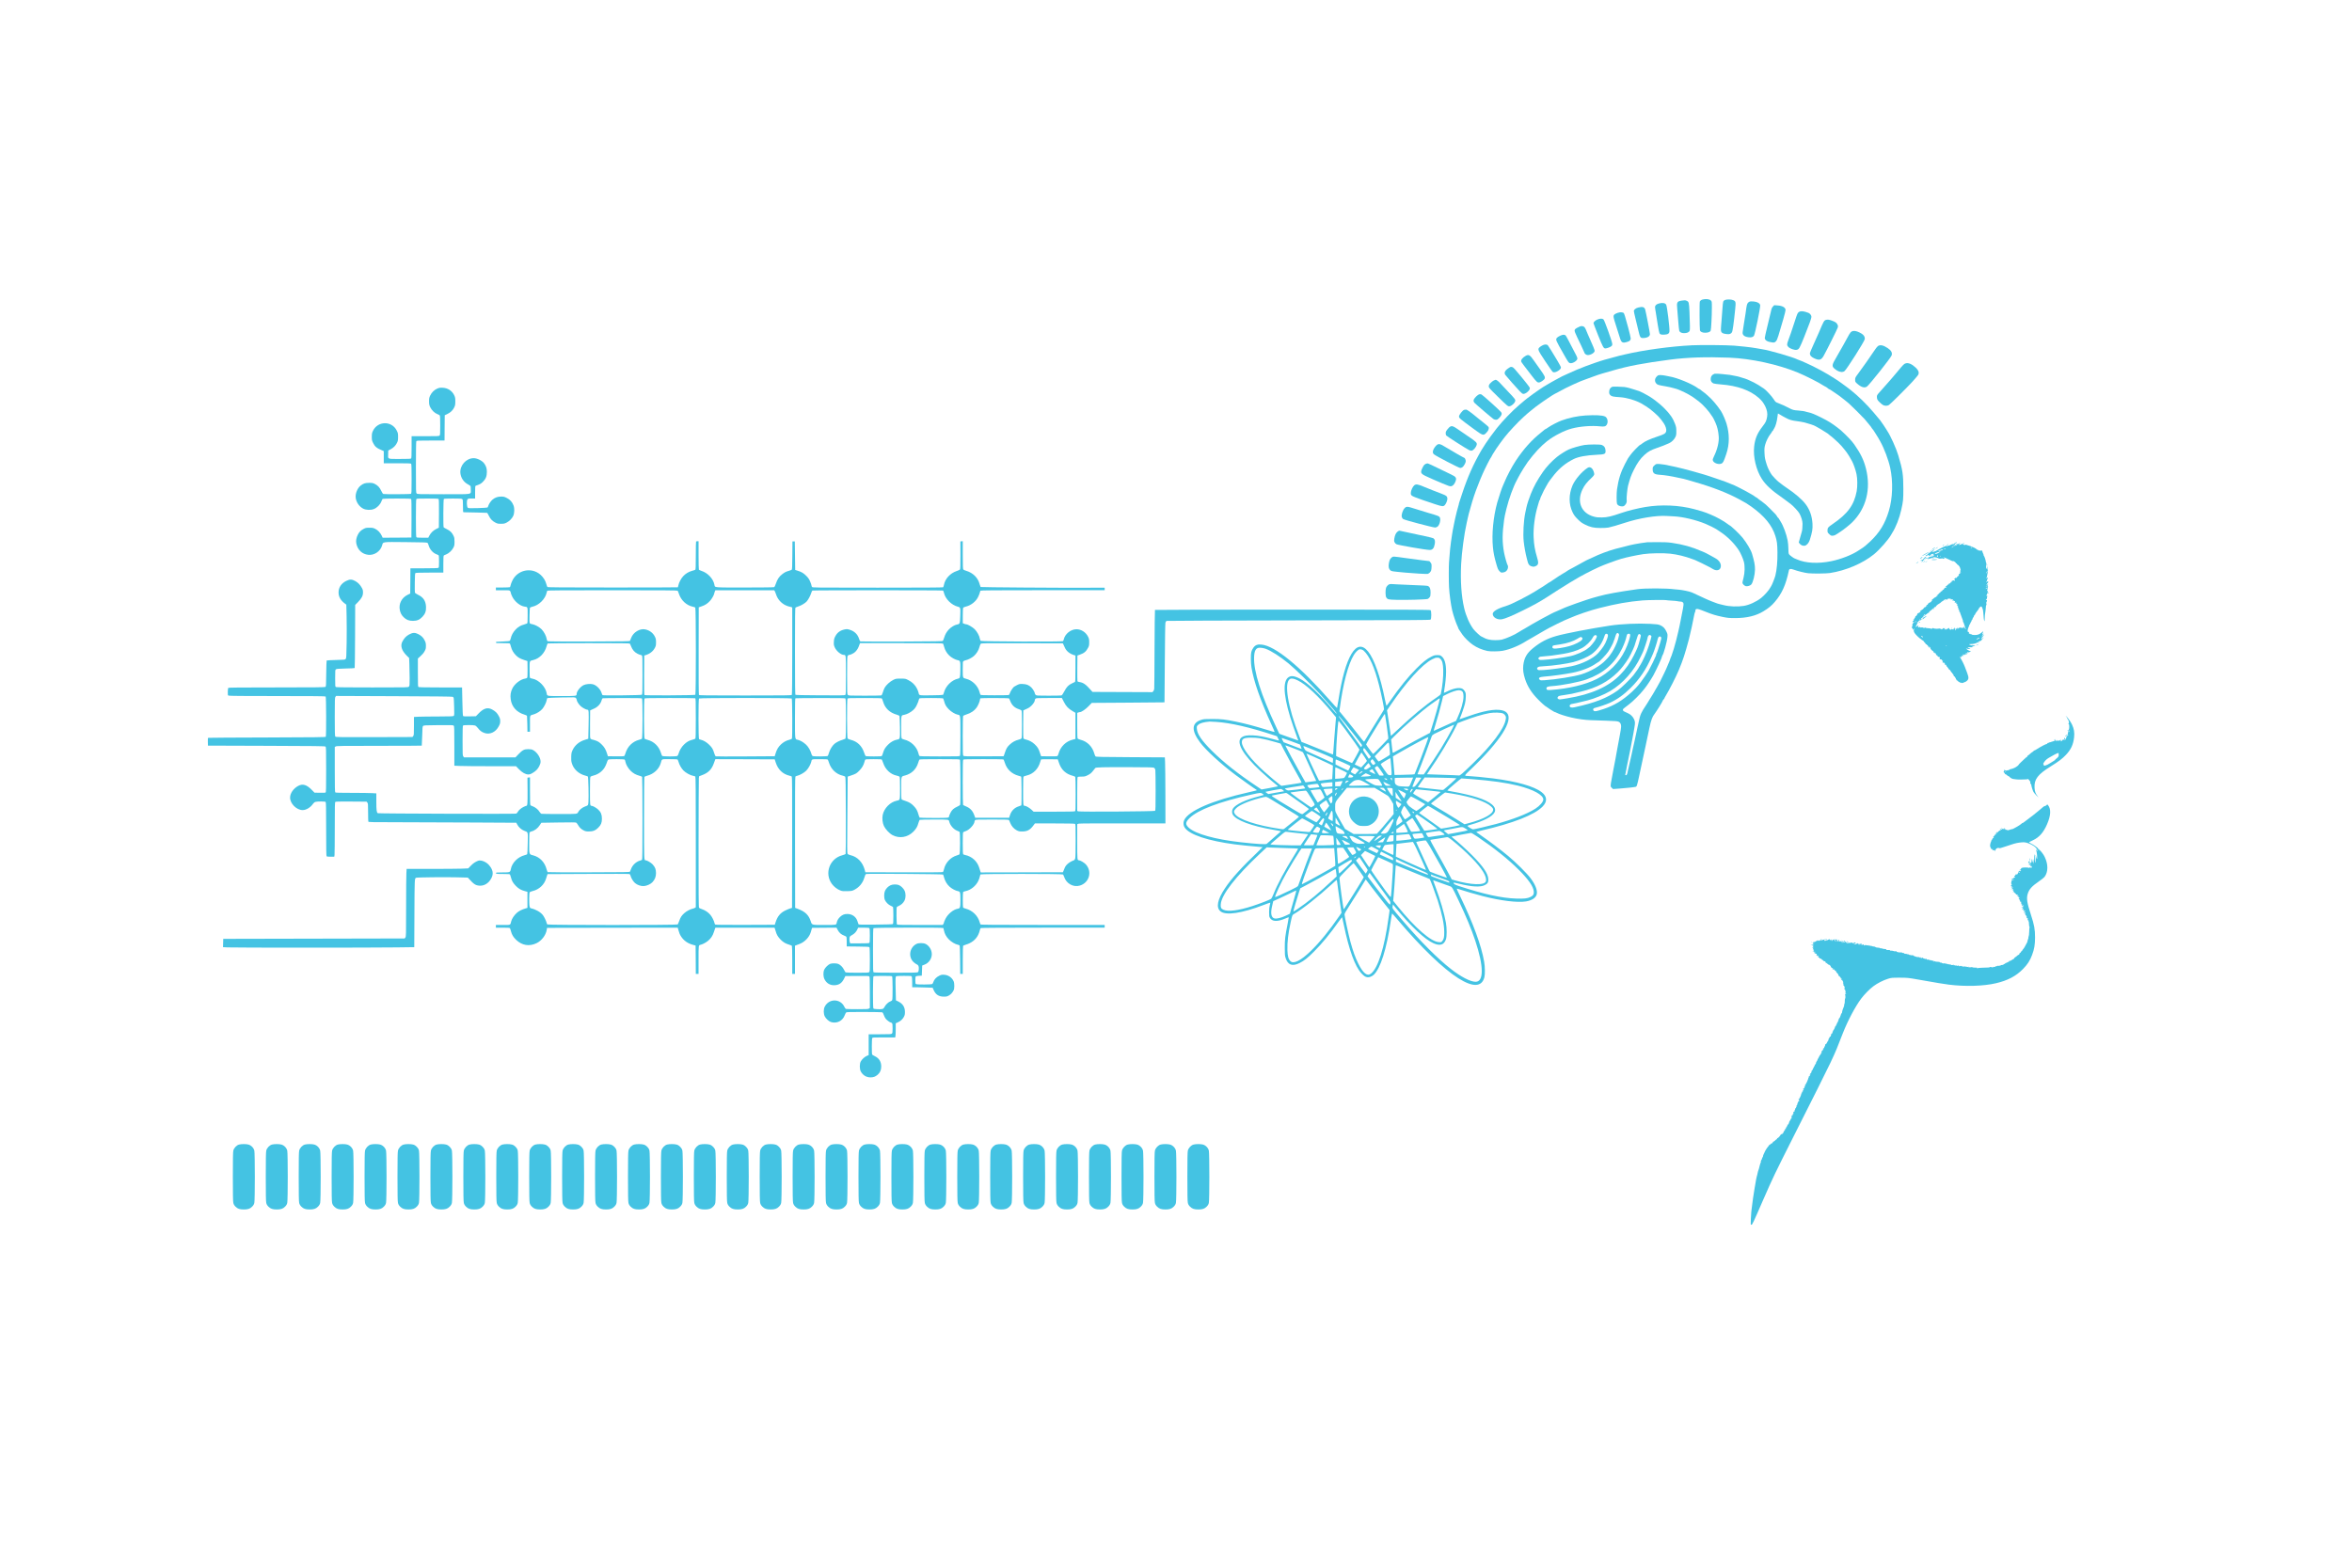 <svg xmlns="http://www.w3.org/2000/svg" width="6e3pt" height="4e3pt" version="1.0" viewBox="0 0 6e3 4e3"> <g transform="translate(0 4e3) scale(.1 -.1)"> <path d="m43435 32358c-36-10-58-26-72-52-11-19-8-681 3-734 8-37 60-62 132-62 77 0 129 20 142 55 12 33 30 369 30 581 0 160 0 162-26 187-35 36-133 47-209 25z" fill="#44c3e3"/> <path d="m44002 32345c-18-8-37-26-42-40-6-15-15-95-20-178-6-84-17-231-25-327-19-220-19-245 1-275 18-28 56-41 139-50 67-6 97 4 126 45 18 25 47 224 84 590 19 184 15 202-47 230-52 24-167 26-216 5z" fill="#44c3e3"/> <path d="m42901 32330c-120-18-132-40-114-217 7-70 19-218 27-329 8-110 20-212 25-227 13-34 59-57 114-57 67 0 104 10 132 36 24 22 25 27 25 148 0 69-5 228-11 353-12 250-15 264-74 289-37 15-43 15-124 4z" fill="#44c3e3"/> <path d="m44599 32282c-33-29-40-57-69-277-6-44-27-176-47-294-34-208-35-216-18-247 20-38 68-61 148-70 65-7 108 6 131 41 27 42 168 730 159 778-12 60-97 97-225 97-38 0-54-6-79-28z" fill="#44c3e3"/> <path d="m42317 32256c-61-17-97-50-97-90 0-17 9-83 21-146 11-63 33-202 49-309 17-109 37-205 45-218 19-29 49-36 130-31 87 5 119 29 123 89 7 90-61 642-84 676-28 44-94 54-187 29z" fill="#44c3e3"/> <path d="m45228 32178c-27-28-36-50-51-124-10-49-49-214-88-367-38-153-69-292-69-309 0-60 70-102 191-115 52-5 58-3 87 23 25 23 39 53 68 144 88 282 184 625 184 658 0 66-78 111-207 119l-83 6-32-35z" fill="#44c3e3"/> <path d="m41790 32153c-63-16-110-56-110-90 0-13 18-95 39-181 22-86 56-227 76-314 41-177 52-193 119-193 107 2 176 40 176 100 0 33-98 544-120 624-18 68-70 84-180 54z" fill="#44c3e3"/> <path d="m45895 32042c-39-24-42-32-115-256-67-208-128-388-166-484-33-86-31-117 9-156 40-41 153-81 204-73 67 11 78 30 205 347 121 301 178 460 178 495 0 39-36 87-77 103-123 46-191 53-238 24z" fill="#44c3e3"/> <path d="m41313 32029c-61-11-129-44-142-67-18-34-14-58 53-266 36-111 78-247 96-303 41-138 67-154 189-117 66 19 91 44 91 89 0 19-29 143-65 277-73 272-102 365-116 374-24 14-67 20-106 13z" fill="#44c3e3"/> <path d="m40753 31849c-51-20-103-67-103-94 0-7 54-148 119-312 120-298 139-333 184-333 38 0 128 34 154 58 23 21 25 29 20 70-8 66-194 582-220 610s-82 29-154 1z" fill="#44c3e3"/> <path d="m46584 31839c-52-15-59-27-182-319-22-53-83-189-136-304-53-114-96-220-96-235 0-48 34-87 106-121 131-63 185-49 248 65 87 157 346 677 357 717 10 38 9 48-10 83-22 42-49 60-136 93-67 26-113 32-151 21z" fill="#44c3e3"/> <path d="m40310 31673c-43-16-115-56-126-71-31-40-29-45 155-425 44-93 81-173 81-178 0-23 50-59 83-59 80 0 177 60 177 109 0 21-50 146-110 276-30 66-100 227-115 268-10 26-29 57-43 67-24 19-70 25-102 13z" fill="#44c3e3"/> <path d="m47240 31543c-24-12-46-38-71-83-20-36-87-157-148-269-62-112-147-261-188-330-91-152-101-197-56-248 15-18 55-48 87-68 73-43 146-48 190-14 55 43 511 762 516 814 7 71-30 120-130 170-86 43-152 53-200 28z" fill="#44c3e3"/> <path d="m39794 31431c-34-16-69-39-78-52-34-49-35-48 179-424 115-203 123-214 160-221 67-12 185 64 185 120 0 12-13 46-28 76-204 396-258 496-273 511-27 27-74 24-145-10z" fill="#44c3e3"/> <path d="m39335 31181c-27-16-59-38-69-50-42-46-31-70 156-352 96-146 183-269 193-272 31-12 62-7 111 18 59 31 94 68 94 99 0 13-42 93-93 177-52 85-122 201-157 259s-72 115-83 128c-30 32-89 30-152-7z" fill="#44c3e3"/> <path d="m43155 31189c-520-24-1224-120-1715-235-123-28-145-34-275-70-71-19-177-48-235-64s-170-52-250-81c-80-28-179-64-220-79-124-45-347-139-477-201-68-33-126-59-129-59s-45-22-93-49c-47-26-122-68-166-91s-99-55-122-71-44-29-48-29c-14 0-327-215-404-278-18-15-41-31-50-36s-47-36-86-69c-38-33-95-80-125-106-177-149-429-410-576-596-97-123-246-328-279-383-6-9-24-37-40-62-40-60-46-71-73-116-204-351-353-686-491-1104-84-255-83-248-88-284-3-17-9-38-13-46-8-14-62-231-80-315-4-22-18-87-30-145-25-121-38-191-50-275-5-33-16-109-25-170-16-111-31-257-40-395-3-41-8-97-10-125-8-71-8-510 0-635 10-182 47-450 81-596 24-104 93-311 125-378 16-32 29-63 29-70 0-12 30-58 107-169 57-81 173-195 263-257 108-76 232-128 374-160 73-16 298-13 391 5 189 36 421 132 604 250 39 25 74 45 78 45 3 0 38 20 77 44 70 43 233 138 311 181 22 12 72 39 110 61 76 41 383 194 392 194 3 0 60 24 127 54 206 91 525 200 770 262 429 109 730 162 1099 194 127 11 589 16 604 7 4-3 62-8 128-12 66-3 138-10 160-15s57-10 78-10c24 0 44-7 58-21 26-26 23-60-26-299-8-36-21-105-30-155-9-49-22-117-30-150s-21-94-30-135c-26-122-84-343-116-445-46-146-73-221-80-229-5-6-9-16-9-23s-9-32-19-56c-11-23-31-71-45-107-13-36-31-78-40-95-8-16-33-70-56-120-65-140-135-275-184-355-11-19-26-44-33-55s-18-31-25-45c-14-27-86-146-130-213-15-23-31-49-34-57-4-8-24-40-44-70-135-201-157-249-195-435-9-44-23-105-30-135s-20-93-30-140c-9-47-23-110-30-140s-19-82-25-115c-7-33-18-82-25-110-7-27-16-68-20-90-3-22-17-85-30-140-56-240-84-362-90-395-13-72-26-100-46-100-10 0-19 2-19 4 0 5 37 194 55 286 9 41 22 109 31 150 8 41 21 104 29 140s21 106 30 155c9 50 26 135 37 190s23 123 28 150c5 28 15 91 24 140 21 121 20 151-9 214-30 65-85 120-148 149-26 12-67 31-92 43-63 29-60 61 10 109 24 17 49 36 57 43 7 7 28 24 47 37 78 54 294 268 358 355 13 17 32 41 44 55 51 62 168 239 218 330 84 156 221 453 221 482 0 8 4 18 9 24 30 33 118 352 127 463 6 75 5 83-25 146-38 83-82 128-156 161-51 22-79 26-254 36-315 17-746-2-1036-46-494-75-1137-199-1360-263-237-67-405-155-600-314-157-128-223-246-246-438-12-107 2-212 46-347 62-191 166-354 334-523 86-89 192-181 205-181 4 0 27-16 50-35 24-19 46-35 50-35s30-16 59-35c28-19 57-35 64-35s27-8 45-18c54-31 234-88 373-120 158-37 354-64 495-68 58-2 234-8 391-13 237-8 291-12 322-27 58-28 75-94 52-213-7-36-18-97-24-136-7-38-18-101-26-140-7-38-21-110-30-160-9-49-22-124-30-165s-19-104-25-140c-14-78-36-194-52-270-6-30-12-62-13-70s-12-69-25-135c-43-228-43-221 4-264l26-24 167 12c186 14 390 36 415 46 20 8 31 38 53 135 9 41 18 84 21 95 6 26 58 270 89 415 13 63 34 158 45 210 12 52 25 115 30 140 10 52 51 245 109 515 41 190 74 280 125 342 12 16 39 55 60 88s49 76 61 95c47 74 95 158 95 167 0 6 9 18 20 28s20 23 20 28 14 33 32 61c97 159 260 479 338 666 105 252 154 403 255 780 35 133 112 485 136 622 4 26 13 57 20 70s12 24 11 26c-10 14 2 44 21 51 28 11 72-2 252-74 160-64 252-91 425-127 128-26 165-29 315-29 293 0 531 57 719 172 133 81 211 145 292 241 183 213 282 435 359 801 9 45 44 51 122 22 95-36 285-83 373-92 117-12 456-9 550 5 411 63 841 246 1130 482 140 115 369 375 434 495 9 17 21 37 26 45 92 140 187 383 233 595 49 221 52 253 52 535 0 359-18 479-129 851-51 173-198 500-276 615-16 25-30 47-30 49 0 5-123 188-154 228-11 15-87 105-167 200-179 211-397 424-579 568-36 28-76 59-90 70s-50 38-80 59-75 54-99 72-52 37-61 43c-10 5-55 35-101 65-179 119-501 293-709 384-36 16-88 40-117 52-28 13-57 24-63 24s-27 9-48 19c-120 61-715 233-907 261-33 5-98 16-145 25s-105 18-130 20c-25 3-97 11-160 19s-185 20-270 26c-195 15-847 20-1085 9zm960-315c553-21 1250-173 1750-381 195-81 538-254 642-325 23-15 45-28 49-28 10 0 88-53 92-62 2-5 9-8 15-8 7 0 41-21 77-46s89-61 118-80c30-20 61-42 70-49 10-8 46-36 82-64s74-59 86-68c11-10 45-38 75-63 50-42 343-333 399-397 14-15 52-62 85-103 32-41 65-81 72-88s13-17 13-20c0-4 12-22 28-39 15-17 38-50 52-74 14-23 36-58 49-78 21-31 64-103 98-166 99-178 209-471 252-670 77-351 63-781-34-1101-99-328-235-551-475-779-74-71-167-148-209-173-16-9-60-38-97-63-162-108-442-217-690-268-332-68-658-51-871 45-28 13-55 24-59 24-13 0-109 68-134 95-24 25-25 34-28 153-1 70-9 163-18 207-32 169-113 385-182 490-15 22-33 52-41 68-8 15-18 27-22 27-5 0-16 15-25 33-9 17-28 43-41 57-83 88-217 220-249 247-72 58-157 123-163 123-3 0-20 14-38 30-18 17-36 30-42 30-5 0-22 11-38 24-15 13-48 34-72 47s-51 29-60 34c-103 63-423 225-445 225-4 0-28 10-54 22-65 29-149 60-342 125-91 30-174 59-185 63-11 5-74 24-140 44-397 117-666 185-903 231-13 2-32 7-43 10-10 4-37 8-58 10s-61 7-88 11c-45 7-59 8-114 5-12-1-39-18-60-40-36-35-39-43-39-92 0-105 39-135 190-144 111-7 290-35 442-70 59-14 113-25 120-25s54-11 103-26c50-14 137-39 195-56 478-137 865-287 1175-457 155-84 202-113 293-178 336-242 524-472 611-745 42-134 51-204 54-418 3-240-16-450-54-600-15-58-87-240-103-260-7-8-17-26-24-40-30-63-151-201-234-266-125-99-304-180-443-203-161-26-369-18-520 21-44 11-96 23-115 28-19 4-64 19-100 34s-73 29-82 31-47 17-83 34c-37 17-68 31-70 31s-69 31-147 68c-79 38-170 80-203 94-62 27-249 66-346 73-30 2-74 6-99 9-213 29-757 30-955 2-492-70-778-122-985-180-30-9-66-18-80-22-76-18-365-113-495-161-82-31-179-66-215-79-36-12-112-45-170-72s-116-53-130-57c-66-20-572-295-780-425-41-26-83-50-93-53-9-4-44-25-77-47-96-65-314-162-430-191-32-8-104-14-170-13-126 0-229 24-301 70-21 13-43 24-48 24-19 0-162 132-204 188-100 134-189 336-236 537-72 308-98 694-77 1125 16 300 78 769 141 1045 9 39 23 102 31 140 8 39 19 84 24 100 5 17 26 90 46 163 52 193 118 391 184 552 10 25 26 65 35 90s23 59 30 75c7 17 34 80 60 140 54 124 189 392 211 416 8 8 14 19 14 24 0 8 44 80 119 195 42 63 150 213 180 250 11 14 31 39 43 55 74 100 340 385 463 495 39 35 88 79 110 99s58 49 80 66c22 16 55 43 73 59s43 37 56 45c14 9 51 36 84 61 99 75 391 270 404 270 5 0 50 24 101 53 193 110 562 280 693 320 27 9 110 39 184 67s173 62 220 75 171 49 275 79c400 117 790 191 1470 280 439 57 909 73 1510 50zm-2822-7045c15-21 14-29-16-139-24-86-99-248-153-330-48-73-87-126-108-146-11-11-35-36-52-55-129-141-384-290-624-365-182-56-653-132-938-150-90-6-104-5-122 11-47 43-11 72 100 80 200 14 518 58 735 100 228 44 469 139 602 237 29 21 56 38 60 38 19 0 202 192 248 261 51 75 135 233 135 253 0 6 7 23 14 39 8 15 22 55 31 89 23 91 57 121 88 77zm-285-11c19-19 15-51-18-140-44-120-100-207-220-342-124-137-413-280-681-335-170-36-574-91-711-97-118-6-136-5-151 10-22 23-21 39 4 61 17 16 45 20 167 27 210 10 579 63 737 104 169 44 363 128 464 200 144 103 270 274 322 437 10 33 24 66 30 74 14 16 41 17 57 1zm578-12c10-43-55-244-129-396-156-321-410-577-728-737-290-144-713-245-1168-278-91-6-111 1-111 41 0 37 35 51 145 58 248 17 688 102 875 169 439 158 722 405 911 792 54 112 98 233 114 315 10 47 22 60 56 60 22 0 30-6 35-24zm247-133c-45-169-61-211-154-398-92-185-199-338-341-485-299-311-739-508-1358-608-211-34-205-34-231-13-23 19-23 21-7 48 16 26 23 29 170 50 170 25 180 27 428 88 397 98 683 251 930 495 91 89 181 206 279 360 19 29 88 168 112 225 9 22 24 57 33 78s16 43 16 50c0 6 9 34 19 62 11 27 28 80 38 117 20 77 45 99 77 67 20-18 20-20-11-136zm-1113 117c5 0 11-9 15-19 5-18-9-51-50-120-16-27-118-151-124-151-3 0-26-18-51-40-82-74-307-173-465-205-193-40-500-82-665-91-98-6-106-5-124 15-19 21-19 22 3 45 19 21 34 24 134 30 118 7 218 20 482 62 181 29 357 83 476 146 107 56 231 176 279 269 20 39 53 70 68 64 7-3 17-5 22-5zm1394-6c20-19 21-9-10-120-51-188-126-382-210-544-30-57-62-112-70-121-7-8-14-19-14-23 0-11-76-121-138-201-81-103-305-321-402-391-274-196-583-317-1098-429-83-18-124-8-130 32-4 25 31 53 65 53 20 0 153 30 393 90 169 42 428 148 576 237 330 198 608 513 784 888 23 50 46 98 51 107 23 46 119 336 119 361 0 10 5 28 11 40 21 40 47 47 73 21zm254-36c22-22 20-31-60-290-22-70-43-130-49-133-5-4-9-16-9-28 0-13-6-31-13-42s-24-47-37-80-50-109-82-168c-32-60-58-110-58-113s-9-17-19-32-44-66-74-114c-51-78-173-238-201-263-6-5-25-26-41-45-17-19-60-62-96-95-237-217-450-346-719-435-185-61-230-69-253-45-35 34-11 69 54 80 53 9 276 85 349 119 203 94 357 204 541 386 229 227 392 469 534 795 7 17 22 50 33 75 30 67 106 299 117 360 13 68 51 100 83 68zm-2015-12c43-33 3-83-113-141-129-65-245-99-440-130-166-26-210-17-196 39 5 19 15 26 39 30 17 3 92 14 166 26 168 25 324 77 427 140 88 54 92 55 117 36z" fill="#44c3e3"/> <path d="m43740 30464c-65-23-100-71-100-138 0-51 26-90 73-110 18-7 104-18 192-25 415-32 738-147 960-342 79-70 123-128 168-219 44-90 61-182 47-260-19-112-33-143-120-255-131-170-188-304-211-506-30-260 50-601 194-825 102-160 250-296 537-494 50-35 133-96 199-148 78-62 198-192 228-248 45-85 75-185 76-257 1-60-8-170-17-198-2-8-21-74-42-147l-37-133 20-27c29-41 86-65 131-57 52 10 104 70 130 148 62 195 77 281 69 416-12 191-67 351-170 490-90 123-277 284-492 426-57 38-113 79-200 148-47 37-140 132-173 176-45 60-104 177-129 256-48 150-54 180-60 305-5 109-3 136 16 210 24 91 82 208 137 277 19 23 34 46 34 51s9 17 20 27 20 22 20 28c0 5 9 21 20 36 32 46 71 179 81 280 6 53 12 97 14 99s16-5 32-15c15-11 62-38 103-60s84-44 95-50c62-34 138-55 243-67 64-8 158-24 207-36 87-21 250-75 270-90 6-4 42-24 80-45 39-21 102-58 140-84 39-25 77-49 85-53 8-3 30-20 48-37s36-31 38-31c8 0 138-115 205-180 58-56 114-120 159-179 14-18 36-47 50-65 25-30 77-116 135-221 39-72 91-221 115-331 25-116 27-315 5-436-67-357-231-580-619-843-112-76-126-93-126-160 0-50 3-55 46-95s49-42 93-38c34 3 64 16 105 44 31 21 71 48 89 59 64 39 238 178 298 238 356 355 481 844 351 1367-56 222-132 379-299 620-63 90-182 215-343 362-10 9-47 38-82 65-151 116-234 167-413 257-168 84-260 122-335 136-29 5-55 12-60 15-17 10-116 26-200 31-105 6-146 17-218 56-88 48-185 92-303 138-52 19-60 27-105 98-45 72-187 225-244 265-105 72-196 128-260 159-116 57-210 98-223 98-7 0-46 12-87 26s-97 30-125 35c-27 5-72 14-100 19-70 15-90 18-175 25-41 4-82 9-90 10-38 7-187 13-200 9z" fill="#44c3e3"/> <path d="m42271 30401c-60-56-68-130-21-184 32-37 47-41 250-76 63-11 144-29 179-40 35-12 70-21 77-21s50-16 96-35c162-69 298-145 393-218 28-21 73-55 100-76 97-73 265-261 317-353 9-16 23-37 32-46 8-10 37-67 64-128 50-112 75-213 87-359 12-136-36-337-120-506-28-58-36-84-31-104 17-69 146-117 221-83 42 19 59 52 126 253 80 241 82 500 3 765-27 90-100 258-140 319-96 147-235 310-343 401-29 25-61 52-70 60-10 8-39 31-67 50-27 19-50 38-52 42s-8 8-14 8-27 12-46 26c-138 106-533 269-722 298-19 3-66 12-105 21-38 8-95 15-126 15-49 0-61-4-88-29z" fill="#44c3e3"/> <path d="m41130 30132c-56-26-80-69-80-137 0-35 6-52 28-75 31-35 72-44 252-55 170-12 379-72 535-156 50-26 183-112 220-141 189-150 265-228 359-369 46-69 72-156 61-200-16-61-44-78-228-139-190-63-316-121-383-175-23-19-46-35-51-35-20 0-216-202-251-259-8-14-24-35-34-47-19-22-24-29-106-185-107-205-165-389-202-646-13-91-13-334 0-367 14-38 66-66 124-66 43 0 53 4 82 35 36 38 50 86 40 138-7 37 18 287 35 350 51 192 78 268 145 402 91 183 165 288 273 387 98 88 161 124 324 180 131 45 184 66 307 120 61 26 130 94 159 156 21 44 25 67 24 150 0 84-4 109-31 183-52 143-131 259-277 404-50 50-117 110-150 134-33 25-64 50-70 56-12 12-144 105-150 105-3 0-28 15-57 33-50 31-181 98-203 104-5 1-56 18-112 37-100 35-216 65-277 72-77 8-292 13-306 6z" fill="#44c3e3"/> <path d="m40447 29399c-195-11-429-60-613-129-89-33-272-127-338-175-35-25-68-45-72-45-5 0-20-10-34-23-14-12-47-40-75-62-240-189-450-423-646-720-96-145-233-403-289-545-19-47-37-90-41-95-15-21-108-298-144-428-101-366-144-808-110-1142 15-151 36-251 92-444 31-105 42-130 75-164 37-39 39-40 89-34 55 7 90 30 115 79 16 30 19 89 6 103-16 18-70 208-91 315-51 269-51 488 0 850 11 76 21 126 59 280 61 249 175 563 261 720 4 8 24 46 43 83 31 58 52 95 129 222 25 40 97 151 112 170 178 237 334 404 490 527 176 138 439 273 628 323 218 58 516 80 730 56 49-6 92-5 113 1 97 26 101 210 5 252-70 31-237 40-494 25z" fill="#44c3e3"/> <path d="m40414 28645c-106-17-305-74-394-113-69-30-231-132-302-191-132-107-268-252-357-381-142-205-234-372-311-566-46-114-93-260-110-339-4-22-18-85-30-140-42-197-61-537-40-730 12-120 50-326 76-420 9-33 19-74 23-90 17-69 41-102 84-119 24-9 53-16 65-16 35 0 88 25 106 51 22 33 20 73-10 175-61 207-81 325-91 526-11 236 30 550 102 788 14 47 30 100 35 119 4 18 13 38 19 44s11 17 11 25 7 30 16 50c56 125 108 229 139 277 19 30 35 58 35 61 0 12 97 146 170 234 147 178 296 298 495 397 117 59 330 98 585 109 221 9 239 19 225 130-7 60-34 95-92 120-41 18-332 17-449-1z" fill="#44c3e3"/> <path d="m40495 28060c-144-95-316-296-380-446-98-230-98-481 1-683 39-79 61-108 134-181 71-71 105-95 181-133 136-68 224-88 394-89 77-1 169 4 205 11 73 14 244 63 425 123 363 119 799 190 1065 173 52-3 136-8 185-10 227-11 565-92 805-192 97-41 231-107 269-132 14-10 64-43 111-74 178-118 347-286 466-465 43-65 108-210 130-294 29-105 25-279-8-409-16-59-28-117-28-129 0-28 49-77 86-86 41-10 115 13 141 44 44 54 91 246 93 379 1 115-16 203-75 403-29 98-136 278-242 410-86 106-313 320-339 320-3 0-24 15-47 34-84 67-295 184-427 236-25 10-72 29-105 43-57 23-146 51-315 96-381 102-839 123-1245 55-184-30-455-97-610-151-264-91-361-114-500-116-97-1-137 3-205 21-319 85-443 377-292 692 52 110 113 187 245 309 26 24 50 55 54 69 10 39-25 133-61 164-37 32-70 35-111 8z" fill="#44c3e3"/> <path d="m42020 26164c-84-9-261-36-325-50-38-9-92-20-120-26-51-12-214-53-365-93-184-50-411-135-597-226-67-32-125-59-130-59-4 0-35-16-68-36s-91-52-130-72c-38-19-107-57-153-84-45-26-86-48-91-48-4 0-26-13-49-29-22-17-66-45-99-63-62-35-176-108-287-185-37-27-77-51-87-55-11-4-43-25-72-47-28-21-68-47-87-58-19-10-66-39-105-64-256-167-683-386-850-436-201-59-325-134-325-197 0-90 121-159 238-136 84 16 251 86 532 224 257 126 436 225 601 332 41 26 110 71 154 99s119 77 167 108c47 31 89 57 93 57s28 15 54 34c25 18 78 51 116 73 39 22 97 57 130 77 139 87 419 234 631 330 128 58 422 166 570 210 129 37 387 92 554 117 172 25 508 31 686 12s390-71 555-134c41-16 78-29 81-29 9 0 324-154 373-182 22-13 61-35 87-50 74-44 154-35 183 21 37 73 3 167-85 232-34 25-316 179-328 179-3 0-35 13-71 29-235 104-476 171-751 210-102 14-192 19-365 18-126 0-246-2-265-3z" fill="#44c3e3"/> <path d="m47905 31169c-17-12-60-67-96-123-91-138-294-427-398-566-83-111-86-117-86-169 0-51 2-55 49-98 102-92 187-119 250-78 58 38 612 736 632 797 22 67-10 126-100 186-113 76-193 92-251 51z" fill="#44c3e3"/> <path d="m38925 30923c-84-45-133-108-118-150 7-20 61-92 261-350 137-178 154-192 209-179 34 9 110 62 123 86 24 45 11 73-110 244-67 92-141 198-167 235-91 132-126 153-198 114z" fill="#44c3e3"/> <path d="m48615 30729c-44-13-58-27-217-219-135-162-184-218-430-494-83-92-88-101-88-142 0-25 6-57 14-72 16-31 85-98 135-132 42-29 117-31 158-4 41 26 421 404 591 586 80 87 152 173 160 192 22 57 2 110-69 177-95 90-186 129-254 108z" fill="#44c3e3"/> <path d="m38489 30611c-99-64-127-122-87-178 30-41 284-329 367-415 52-55 70-68 95-68 54 0 147 73 160 126 9 34 11 30-219 314-162 198-200 238-226 244-43 8-40 9-90-23z" fill="#44c3e3"/> <path d="m38105 30291c-22-10-59-39-82-64-35-37-43-54-43-84-1-36 9-47 217-251 273-267 271-265 319-256 47 9 119 73 134 120 16 46 9 56-181 255-85 90-177 188-204 217-45 49-91 82-112 82-4 0-26-9-48-19z" fill="#44c3e3"/> <path d="m11156 30086c-76-32-146-101-183-180-24-52-28-73-28-146 1-72 5-95 29-148 35-76 114-152 183-178 27-9 54-24 61-33 9-11 12-78 12-257 0-207-2-245-16-258-13-14-61-16-365-16h-349v-278c0-203-3-281-12-290s-87-12-290-12c-325 0-300-10-296 127l3 88 57 30c75 39 129 93 164 163 25 50 28 68 29 152 0 88-3 101-33 162-126 257-489 251-610-10-22-48-27-71-27-147 0-82 3-96 33-157 48-98 92-133 245-196l27-12v-310h343c253 0 346-3 355-12s12-108 12-385c0-358-1-373-19-383-21-11-658-14-699-4-16 5-32 28-57 82-40 86-88 137-166 176-46 22-65 26-143 26-100 0-147-16-216-70-83-66-138-202-126-310 14-115 89-225 191-278 73-37 188-42 270-11s163 112 194 194c12 33 28 63 34 67 7 4 170 8 363 8 285 0 354-3 363-14 8-9 10-148 9-497l-3-484-367-3-366-2-25 54c-34 73-97 140-166 173-49 24-68 28-146 28-79 0-97-3-145-28-72-37-116-80-150-147-41-81-54-157-40-227 34-165 149-273 307-289 152-16 305 87 349 234 31 103-20 95 601 90 419-4 546-8 558-18 8-7 20-31 26-54 32-117 115-210 221-245 20-7 39-19 42-27 3-9 6-80 6-159 0-132-2-145-19-155-13-6-146-10-365-10h-346l-2-322-3-322-65-32c-153-74-233-230-200-390 16-78 42-126 96-181 68-68 136-95 239-94 105 0 170 28 242 104 71 75 96 146 91 257-7 148-70 242-204 305-53 25-75 42-79 58-4 12-5 127-3 255 2 194 6 234 18 242 9 6 161 10 363 10h347v214c0 159 3 216 13 223 6 6 34 18 61 28 66 25 149 103 183 173 25 50 28 68 28 152 0 78-4 104-23 144-38 84-85 132-170 173-42 21-80 42-84 48-14 18-9 710 4 723 9 9 75 12 234 12 189 0 225-2 238-16 13-13 16-43 16-175 0-145 2-159 18-159 113-1 590-12 598-15 6-2 26-34 43-72 40-84 88-135 166-176 54-28 69-31 145-31 75 0 92 4 145 31 71 36 138 105 168 171 32 72 35 191 7 265-34 89-87 149-171 191-64 32-80 36-148 36-83 0-154-25-215-76-43-36-94-110-108-156-6-21-16-42-22-47-6-4-117-11-246-15-197-5-239-4-255 8-28 20-35 174-11 211 16 24 22 25 106 25h90v160c0 120 3 162 13 165 113 39 136 52 188 104 73 74 99 140 99 254 0 86-20 148-71 216-50 68-177 131-264 131-192 0-358-184-341-378 11-125 86-235 197-292 31-16 59-36 63-45 3-9 6-50 6-91 0-126 71-114-700-114-647 0-660 0-680 20s-20 33-20 666c0 426 4 652 10 665 10 18 25 19 365 19h355l2 323 3 322 67 32c82 39 142 97 177 172 22 48 26 69 26 151s-4 103-26 151c-56 119-164 190-299 196-63 3-85 0-134-21zm33-2820c8-9 11-116 9-372l-3-358-63-31c-76-37-141-99-179-171l-28-54h-147c-135 0-148 2-158 19-6 13-10 182-10 481s4 468 10 481c10 18 24 19 284 19 219 0 276-3 285-14z" fill="#44c3e3"/> <path d="m37734 29939c-17-5-51-29-75-53-76-79-85-115-44-165 25-29 437-381 485-414 13-9 42-17 62-17 33 0 45 7 88 52 62 65 73 106 39 147-42 51-469 436-497 447-17 7-39 8-58 3z" fill="#44c3e3"/> <path d="m37350 29543c-43-16-130-128-130-168 0-42 13-54 375-320 224-165 246-173 311-109 64 64 85 114 68 158-3 8-53 52-111 98-59 46-120 95-137 109-217 180-299 239-329 238-18 0-39-3-47-6z" fill="#44c3e3"/> <path d="m37010 29122c-31-14-57-38-93-86-29-38-37-58-37-90 0-23 6-48 13-57 18-23 498-330 584-373 18-9 43-16 57-16 45 0 115 77 136 148 15 55-9 79-218 220-108 73-235 160-282 193-83 58-130 76-160 61z" fill="#44c3e3"/> <path d="m36680 28663c-28-10-71-58-102-111-35-61-34-114 2-144 59-48 637-348 671-348 25 0 59 18 77 39 38 49 65 106 64 138-2 36-25 83-41 83-11 0-274 151-521 299-79 48-113 57-150 44z" fill="#44c3e3"/> <path d="m36375 28166c-41-18-59-40-95-118-53-112-36-139 130-213 58-26 128-58 157-71 28-13 133-58 233-100 152-64 187-75 218-71 45 8 84 50 112 123 33 89 14 119-110 177-47 21-194 92-327 158-132 65-252 121-265 123-12 3-36 0-53-8z" fill="#44c3e3"/> <path d="m36078 27617c-40-32-88-137-88-193 0-74 2-75 315-186 77-27 216-74 308-104 180-59 207-62 245-21 30 32 63 111 65 156 2 59-22 85-105 116-131 49-400 156-520 206-133 55-178 61-220 26z" fill="#44c3e3"/> <path d="m35830 27032c-48-51-85-169-70-223 6-21 21-44 35-53 40-26 758-216 817-216 13 0 37 9 54 19 59 36 97 190 61 244-19 29-40 37-292 111-104 31-260 79-345 106-192 62-211 63-260 12z" fill="#44c3e3"/> <path d="m35646 26430c-39-35-60-81-76-168-9-53-8-67 6-98 10-21 30-41 48-50 58-25 744-145 844-146 77-2 115 43 134 157 12 73 1 116-37 141-12 8-109 32-216 54-107 21-292 62-413 89-120 28-226 51-237 51-10 0-34-14-53-30z" fill="#44c3e3"/> <path d="m17757 26183c-4-3-7-165-7-358 0-270-3-355-12-362-7-5-43-18-80-27-88-23-171-73-231-139-54-58-111-169-122-234-4-24-11-45-15-48-5-3-752-5-1662-5-1303 0-1655 3-1664 13-6 6-19 43-29 80-21 82-74 166-143 229-231 207-597 129-726-155-19-39-37-90-41-112s-12-43-18-47c-7-4-90-8-184-8h-173v-70h174c169 0 175-1 190-22 9-12 16-32 16-43s16-54 35-94c63-130 203-244 319-259 80-10 76 1 76-221 0-147-3-201-12-208-7-5-42-17-78-27-93-25-153-61-220-132-62-67-104-143-121-223-6-27-17-55-25-61-9-8-76-14-184-18-157-5-170-6-170-23 0-18 11-19 174-19 127 0 176-3 184-12 5-7 17-42 26-77 22-86 60-152 123-217 62-63 109-89 218-125l80-26 3-202c1-120-2-209-8-220-6-12-26-21-53-25-120-18-268-132-327-252-43-87-56-171-42-274 24-193 153-336 354-395 35-10 59-23 62-33 2-9 6-104 8-209l3-193h65v205c0 234-13 204 105 241 73 23 158 77 208 133 46 52 104 167 113 227 3 24 11 47 18 52 6 5 167 12 358 16 341 7 347 7 368-14 11-11 20-28 20-37 0-40 49-120 103-170 49-44 141-93 177-93 29 0 32-47 25-391l-8-349-81-25c-148-44-260-137-319-263-27-58-32-81-35-166-3-72 0-115 13-162 43-157 177-282 350-325 28-7 55-17 61-21 13-9 25-526 15-652-7-87-4-84-92-116-62-22-141-85-164-130-33-63-5-60-483-60-240 0-447 3-460 6-13 4-34 26-49 51-32 55-106 115-170 139-26 9-54 22-60 27-10 7-13 92-13 361v352l-32-4-33-4 3-332c2-329-2-386-30-386-7 0-40-13-73-29-63-30-127-86-151-134-8-15-25-32-38-37-31-11-3505 0-3528 11-30 16-38 78-38 295v211l-107 6c-58 4-291 7-518 7-306 0-414 3-423 12s-12 153-12 584v573l22 15c19 14 149 16 1107 16 596 0 1087 2 1090 5 2 3 7 113 11 245 5 211 8 242 23 257 16 16 50 18 391 21 334 3 375 1 390-13 14-15 16-68 16-519v-503l137-6c75-4 429-7 786-7h651l70-73c87-89 171-137 242-137 38 0 61 8 113 39 84 50 132 100 170 178 23 45 31 76 31 114 0 100-90 237-191 291-35 18-60 23-124 23-105 0-146-22-248-128l-78-82h-1311l-19 24c-18 22-19 44-19 400 0 280 3 380 12 389 15 15 262 16 306 1 18-6 48-33 72-64 53-69 97-102 168-127 137-49 287 21 365 170 31 59 37 80 37 132s-6 73-37 132c-40 77-85 120-172 167-113 60-216 29-343-104l-68-70-158-3c-122-3-161 0-169 10-7 8-14 140-18 371l-8 357h-544c-356 0-551 4-564 10-18 10-19 25-19 370v358l69 62c45 40 80 82 102 123 30 55 34 71 34 137 0 65-5 85-33 142-36 74-83 119-169 162-80 40-139 36-230-14-76-42-127-99-172-187-51-102-13-222 108-345l68-67 6-158c4-87 7-247 7-355 0-185-1-199-20-218-20-20-33-20-931-20-608 0-917 3-930 10-18 10-19 23-19 225 0 212 0 215 23 229 16 10 77 15 245 19 123 2 226 8 230 12 4 3 8 367 10 808l3 802 69 70c96 98 130 163 130 247 0 52-5 75-27 114-45 83-97 137-168 177-89 49-141 50-232 5-126-62-196-166-196-293 0-113 51-203 163-287l35-26 7-293c4-162 4-469 1-682-6-350-8-391-24-410-16-21-26-22-247-27-127-3-234-9-239-13-4-5-9-156-11-335-2-291-5-328-19-339-13-10-278-13-1244-13-969 0-1229-3-1237-12-5-7-10-52-11-100-2-77 0-88 18-97 14-8 395-11 1243-11 939 0 1227-3 1236-12 14-14 17-1004 3-1027-7-11-251-14-1497-18-819-2-1495-6-1502-9-9-3-12-28-10-101l3-98 1491-5c1244-4 1494-7 1507-19 15-12 17-66 17-586 0-487-2-574-14-585-11-8-55-11-149-8l-134 3-69 70c-131 134-232 164-346 103-123-66-208-188-208-300 0-153 166-318 321-318 89 0 200 67 263 159 20 28 40 44 65 51 52 14 244 13 259-2 9-9 12-177 12-693s3-684 12-693c8-8 46-12 104-12h91l7 46c3 26 6 338 6 694 0 541 2 649 14 659 10 9 120 11 406 9l392-3 19-24c17-21 19-42 19-246 0-123 3-230 6-239 6-14 86-16 808-16 442 0 1290-3 1885-7l1082-6 24-46c33-66 109-134 181-160 99-37 92-14 86-319-2-147-8-272-13-277-4-6-32-17-61-24-178-45-327-194-357-358-16-81-21-83-213-83-137 0-168-3-168-14 0-23 24-26 190-26 114 0 160-3 168-12 5-7 17-41 26-75 23-91 51-139 124-216 71-73 130-107 233-135l64-17v-410l-45-13c-101-30-173-66-228-116-68-62-125-148-141-213-26-102-6-93-211-93h-180v-70h174c127 0 176-3 184-12 5-7 17-42 26-77 23-90 60-152 132-221 150-144 334-174 519-87 132 63 239 203 262 342l8 50 1667 3 1667 2 16-57c24-86 35-113 70-168 67-105 171-178 302-213l68-18 3-362 2-362h70v359c0 386-2 372 55 385 52 13 133 56 188 101 69 56 121 133 147 220 12 39 26 80 31 93l9 22h1508l10-27c6-16 16-48 23-73 19-74 56-137 122-204 67-68 128-104 222-131 33-10 63-23 67-29s8-170 8-363v-353h70v720l23 9c12 5 54 21 93 35 132 49 250 173 287 301 10 33 21 71 25 85l7 25 312 3 312 2 32-60c37-70 87-114 162-142 28-11 55-25 59-31 4-7 8-65 8-129v-117l285-3c241-3 287-5 295-18 6-9 10-144 10-317 0-261-2-304-16-317-13-14-55-16-302-16-158 0-293 4-300 9-7 4-25 34-41 67-31 65-90 125-147 149-46 19-164 20-209 1-50-21-125-95-148-146-31-68-28-179 6-246 54-107 148-160 266-152 112 8 178 56 235 170l31 63 300 3c273 2 301 1 313-15 9-13 12-111 12-409v-393l-22-15c-19-14-64-16-293-16-148 0-280 3-291 6-13 3-29 23-40 47-100 223-399 227-507 7-31-64-30-177 2-242 28-59 106-130 159-146 150-45 297 27 351 174 12 33 29 65 38 72 13 9 118 12 452 11 240-1 447-4 461-8 19-5 29-20 45-67 11-33 33-76 49-97 29-37 110-97 132-97 7 0 20-7 28-16 13-12 16-39 16-133 0-102-3-120-18-134-16-15-53-17-305-17h-287v-531l-47-20c-57-24-126-88-156-144-31-58-31-192 1-252 51-97 141-153 247-153 76 0 121 16 181 65 64 53 94 122 94 214-1 124-55 210-164 262-33 16-63 34-67 41-13 19-11 396 1 419 10 18 24 19 299 19h288l7 46c3 26 6 107 6 181v133l53 24c70 31 122 78 155 140 22 42 27 64 27 126 0 125-57 212-173 268l-57 27-7 285c-7 285-5 319 16 332 6 4 95 8 198 8 175 0 188-1 198-19 5-11 10-76 10-145v-126h103c56 0 173-3 260-7l159-6 24-56c53-119 131-170 259-171 71 0 86 4 132 30 52 30 86 67 119 130 24 46 24 179 1 232-43 96-132 158-238 166-63 4-75 2-134-27-71-35-125-94-146-159-6-20-18-43-27-49-20-16-384-18-413-3-17 9-19 22-19 99 0 60 4 92 13 99 7 6 44 12 82 14l70 3 5 130 5 129 55 21c113 41 190 151 190 270 0 104-63 210-154 258-59 31-184 31-242 0-176-94-210-336-64-466 23-22 58-45 76-53 44-18 57-52 52-128-3-42-10-62-23-72-15-11-119-14-563-14-355 0-550 4-563 10-18 10-19 27-19 563 0 417 3 556 12 565 15 15 1773 18 1783 3 3-5 10-33 15-62 16-84 55-155 121-225 64-66 165-127 234-140 19-3 39-12 44-18 6-7 11-151 13-369l3-357h65v353c0 193 4 357 8 363s34 19 66 29c150 43 261 131 321 255 19 40 37 92 41 117 4 27 13 47 25 53 11 6 590 10 1588 10h1571v70h-1579c-1251 0-1581 3-1588 13-5 6-15 32-22 57-47 167-185 300-356 345-32 8-62 21-67 27-10 17-10 379 1 397 5 7 30 17 57 22 134 25 266 130 328 258 19 40 38 91 41 114 4 23 12 48 17 55 15 18 2091 18 2106-1 6-7 18-35 28-62 58-173 236-271 402-221 241 73 319 358 150 542-41 44-143 104-178 104-39 0-40 10-40 472v448l26 11c17 6 183 9 433 9h1791l-1 713c-1 391-4 771-8 842l-6 130-877 5c-762 4-879 7-892 20-7 8-22 42-31 75-50 177-178 305-350 349-31 9-64 21-71 27-11 9-14 72-14 335v324l26 10c14 6 34 10 44 10 39 0 146 74 223 154l78 81 927 6c510 3 927 7 928 8 0 0 4 450 8 999 4 613 10 1011 16 1034 6 20 18 40 28 45 9 4 1525 10 3368 13 2820 4 3354 7 3367 19 25 20 25 222 0 242-13 12-565 14-3519 14-1926 0-3506-4-3511-8-4-5-9-450-11-990-1-540-5-1e3 -8-1023-2-23-14-51-25-63l-21-22-764 3-765 3-40 45c-130 148-194 193-294 207-35 4-46 11-50 27-3 11-4 163-3 336l3 314 60 21c111 38 161 80 213 179 23 44 27 63 27 136s-4 93-27 141c-58 117-175 193-298 193-145 0-294-120-324-261-4-17-14-37-21-43-22-18-2076-10-2097 8-9 7-19 33-23 57-10 70-71 180-132 241-54 53-177 124-215 124-10 0-34 7-53 14l-35 15v186c0 103 4 195 10 205 6 11 31 23 62 30 138 32 265 132 322 254 19 39 37 87 41 106s12 41 17 48c8 9 338 12 1589 12h1579v65l-462-2c-645-4-2695 11-2703 19-3 3-13 32-22 64-44 172-168 296-348 350-33 10-66 24-72 33-10 11-13 100-13 369v353l-31-3-30-3 1-350c0-270-2-354-12-367-7-8-43-26-81-38-164-53-298-197-327-352-6-29-15-57-21-63-7-7-539-10-1670-10-1632 0-1661 0-1675 19-8 11-14 28-14 39 0 10-14 53-32 95-23 57-47 93-91 139-71 74-127 109-222 138l-70 22-10 728h-60l-3-356c-2-269-5-359-15-367-6-5-39-17-72-27-76-22-107-37-173-88-74-56-124-131-157-232-17-52-36-90-46-96-12-6-294-10-750-10-814 0-760-4-774 69-29 154-169 304-335 357-30 10-58 23-62 29s-8 172-8 369v357h-28c-16 0-32-3-35-7zm-470-1255c6-7 20-43 33-81 54-164 191-292 349-326 30-6 61-16 68-23 19-15 19-2210 1-2226-18-14-1283-21-1298-6-7 7-9 168-8 509l3 500 30 8c113 34 194 97 242 189 24 46 28 65 28 138 0 71-4 94-26 140-47 99-134 166-249 191-137 29-307-74-360-219-11-31-24-64-29-72-7-13-136-15-1045-18-652-1-1044 1-1055 8-12 6-20 26-25 56-9 71-68 183-128 246-58 59-170 121-243 133-73 11-70 3-67 217 2 111 7 197 13 204s33 18 61 24c166 35 330 198 363 360 4 19 12 41 17 48 8 9 353 12 1663 12s1655-3 1662-12zm2477-10c7-13 24-54 36-91 37-113 125-214 235-268 33-16 76-32 95-35s45-9 58-14l22-10v-1107c0-681-4-1114-10-1123-8-13-151-15-1185-15s-1177 2-1185 15c-6 9-9 436-7 1125l2 1109 75 26c88 30 147 68 213 139 44 47 107 158 107 189 0 7 7 28 14 47l15 35h1501l14-22zm4293 14c7-4 17-30 23-57 35-157 193-314 357-355 64-16 67-27 59-235-7-202-9-206-83-220-62-11-148-63-206-124-60-63-95-125-123-216-10-33-24-67-31-75-12-13-144-15-1044-19-566-1-1040 0-1053 3-17 4-27 19-40 64-35 116-118 197-239 234-60 18-76 19-125 9-115-23-191-77-242-173-28-53-35-76-38-144-4-72-1-88 23-142 42-95 159-191 232-192 54 0 53 9 53-519 0-442-2-490-17-502-13-12-122-13-637-10-399 2-625 7-633 13-10 8-13 243-13 1113s3 1105 13 1112c6 6 42 20 80 33 69 22 164 79 204 122 38 41 93 141 114 208 11 35 25 68 32 72 16 10 3318 10 3334 0zm-7989-1355c6-7 20-38 32-70 32-85 87-149 161-186 34-17 70-31 79-31s24-6 33-13c16-11 18-49 17-502 0-374-3-492-13-501-14-14-984-24-1004-11-7 4-17 25-23 46-27 101-129 206-224 232-66 18-183 6-241-23-85-44-174-159-175-225 0-53-4-53-380-53-389 0-372-3-384 70-26 166-205 348-368 375-24 4-49 12-55 17-10 8-13 63-13 214 0 232-5 220 94 243 161 39 294 178 341 356 8 32 21 62 27 67 7 4 479 8 1049 8 823 0 1039-3 1047-13zm7989 1c5-7 17-43 27-79 23-86 67-162 131-224 54-53 155-109 218-120 65-12 69-27 65-243-3-206-6-216-60-228-161-35-316-190-358-356-7-26-17-52-24-57-6-5-140-11-297-12-316-4-312-5-324 59-3 20-22 69-40 108-46 95-124 172-223 221-75 38-77 38-196 38-117 0-123-1-189-33-81-40-183-132-219-199-14-26-36-80-47-119-17-56-26-73-44-78-12-3-203-6-424-6-390 0-404 1-423 20s-20 33-20 498c0 416 2 480 16 500 8 12 24 22 35 22 27 0 86 26 130 56 43 29 94 98 113 151 8 21 19 50 25 66l11 27h1054c831 0 1056-3 1063-12zm3069-18c7-14 23-49 36-79 40-94 124-162 243-198l30-8v-334c0-286-2-335-15-342-8-5-40-20-71-34-90-40-139-91-198-204-36-68-59-101-74-105-12-3-160-6-329-6-295 0-309 1-328 20-11 11-20 27-20 35 0 29-51 116-91 155-63 61-120 84-216 88-76 4-88 1-145-26-35-17-70-37-79-44-34-28-88-110-104-157-9-27-23-52-31-55-9-3-172-6-364-6-266 0-350 3-357 13-6 6-15 34-22 61-40 164-183 307-346 347-87 21-85 15-85 240 0 195 0 199 23 213 12 8 38 17 57 21 55 11 151 61 202 105 66 57 122 146 143 227 10 37 25 76 33 86 14 16 74 17 1056 15l1040-3 12-25zm-15577-1339c11-6 22-19 25-28 3-10 8-112 11-228 6-168 4-213-7-227-12-16-45-18-393-19-209 0-435-3-502-6l-123-6v-232c0-214-2-235-19-256l-19-24-979-3c-914-2-979-1-990 15-10 13-13 129-13 503 0 437 2 488 17 509l16 24 1478-6c1015-4 1484-9 1498-16zm4829-43c19-19 17-1011-2-1027-7-6-39-18-70-26-171-45-300-173-351-347-9-31-22-61-29-67-9-8-79-11-216-9l-203 3-22 70c-32 104-71 169-145 239-52 49-82 68-139 89-40 15-80 27-90 27-11 0-28 8-40 18-21 17-21 20-19 372l3 354 25 12c14 7 47 22 75 34 97 43 170 124 194 217 6 23 17 44 24 46 6 3 233 6 502 6 370 1 494-2 503-11zm1356 6c14-5 16-60 16-514 0-394-3-510-12-518-7-6-42-18-78-27-85-22-142-55-213-124-60-58-114-148-137-231-8-25-20-51-29-57-22-19-374-18-390 1-6 7-18 38-27 67-52 175-177 299-350 344-31 8-63 20-70 26-19 16-21 1008-2 1027 9 9 166 12 644 12 348 0 639-3 648-6zm2464-6c14-14 18-1004 4-1026-5-6-34-19-65-27-85-22-154-61-217-121-65-62-105-129-135-229l-22-70-742-5c-408-3-750-2-760 2-12 4-26 32-41 80-32 105-53 142-125 213-64 65-150 116-215 130-19 4-41 12-47 17-18 15-19 1018-1 1036 17 17 2349 17 2366 0zm1370 0c18-18 17-1011 0-1026-7-5-40-17-72-27-78-22-166-67-212-107-54-48-112-142-136-223-11-38-25-76-31-82-12-16-358-18-387-3-11 6-24 29-30 53-25 91-78 183-141 241-65 60-152 110-212 121-69 13-67-6-67 551 0 393 3 503 13 507 6 3 293 6 637 6 475 1 629-2 638-11zm929 0c6-7 20-45 32-84 49-167 170-280 350-330 33-9 63-24 67-33s9-137 12-286c4-308 5-301-74-316s-165-63-229-129c-74-75-100-117-127-205-11-38-25-76-31-82-7-10-60-13-206-13-108 0-201 4-207 8-7 4-24 43-39 87-59 177-173 286-346 330-35 9-70 24-76 33-17 21-19 983-3 1013 10 18 26 19 439 19 331 0 431-3 438-12zm1559 4c7-4 19-35 28-69 22-90 50-139 119-210 63-65 164-126 233-139 66-12 64 4 64-537 0-317-4-495-10-508-10-18-27-19-519-19-395 0-511 3-518 13-6 6-16 35-22 62-42 171-188 313-366 356-27 6-56 19-62 27-10 12-13 86-13 293 0 310-4 295 76 310 70 13 167 64 229 121 41 37 66 72 94 132 22 44 42 97 46 116s12 41 17 48c8 9 81 12 302 12 160 0 296-4 302-8zm1681 0c6-4 21-33 33-64 41-110 112-178 224-214 28-9 57-23 64-32 9-12 12-99 12-357s-3-345-12-357c-7-9-42-24-77-32-82-21-151-59-217-119-68-62-92-101-129-212l-31-90-506-3c-451-2-508 0-522 14s-16 72-16 505c0 301 4 497 10 509 6 11 39 27 82 40 119 36 207 97 269 187 34 49 79 162 79 197 0 14 6 27 13 29 20 9 711 7 724-1zm1402-90c59-114 113-171 221-235l75-44v-668l-66-16c-180-44-318-181-368-365-6-23-17-47-25-53-9-8-76-11-216-9l-202 3-29 87c-34 106-60 147-135 219-63 59-137 99-221 119-29 6-57 18-63 25-7 8-9 127-8 366l3 353 25 12c14 7 49 23 79 36 89 38 190 155 191 220 0 9 7 24 16 32 13 14 59 16 344 16h329l50-98zm-11202-1474c6-7 14-31 17-53 13-70 67-165 131-229 66-66 136-105 229-130 33-8 63-21 67-28 5-7 9-484 9-1059 0-825-3-1049-12-1057-7-5-30-15-51-20-98-27-192-114-227-211-11-31-24-63-29-71-7-13-136-15-1047-17-571-2-1045 1-1052 5-6 5-19 35-27 68-47 184-173 315-344 360-105 27-101 15-101 311 0 149 4 262 10 273 5 10 24 22 42 25 86 19 165 79 222 167l35 55 435 7c294 5 441 4 454-3 11-6 33-35 50-64 35-63 80-105 148-138 40-20 64-24 134-23 102 0 160 24 230 94 72 71 95 128 95 230 0 107-26 170-96 235-47 44-137 95-170 95-38 0-39 14-39 375 0 266 3 355 13 367 6 8 42 22 80 31 129 31 246 124 301 241 19 39 39 90 45 113 7 23 19 47 29 52 26 16 407 14 419-1zm1351 0c5-7 15-33 22-58 20-73 69-160 123-217 56-59 176-126 249-138 23-4 49-12 56-17 9-8 12-355 12-1674v-1664l-22-14c-13-8-39-17-58-21-63-13-164-67-219-119-67-63-91-101-125-196-15-41-32-80-38-87-15-19-3310-19-3326 0-6 6-14 26-18 42-11 48-59 146-92 192-58 78-182 150-304 177-21 5-30 15-37 44-16 55-14 344 2 365 7 10 40 24 75 32 165 39 297 162 343 319 11 39 24 80 29 92l8 21 1034 5c568 3 1043 2 1055-3 13-5 24-20 28-41 12-56 67-148 113-188 58-51 154-84 230-78s173 51 218 101c62 68 89 139 89 232-1 96-22 150-87 221-41 44-143 104-178 104-41 0-40-14-40 1069 0 576 4 1052 9 1059 4 7 34 20 67 28 172 45 305 168 350 322 33 114 7 102 228 102 143 0 196-3 204-12zm2501-73c57-178 178-295 347-336 27-6 55-16 62-22 9-7 12-351 10-1681l-3-1671-45-13c-25-7-82-31-127-53-127-62-199-150-247-299l-21-65-754-3c-512-1-758 1-766 8-7 6-16 25-19 43-9 49-62 154-103 203-51 63-133 119-211 145-37 12-73 28-79 37-10 13-13 353-12 1631 1 889 4 1641 7 1671l7 54 72 27c161 59 248 146 303 302 12 34 26 72 31 85l9 22 756-2 757-3 26-80zm1328 73c6-7 20-44 32-82 54-167 185-291 349-327 29-7 58-19 65-27 9-12 13-232 15-984 1-561-1-976-6-985s-41-24-82-34c-327-83-466-466-267-734 51-70 138-137 215-165 50-19 73-21 177-18 111 4 125 6 180 35 127 66 215 173 256 313 17 60 29 84 44 90 34 12 1953-1 1963-14 5-6 17-41 26-78 24-88 73-171 139-231 55-51 155-105 213-114 59-10 64-26 64-223 0-199-5-215-68-226-112-20-250-133-312-256-22-44-40-88-40-97s-7-27-16-39l-15-22h-578c-435 0-580 3-589 12-13 13-17 424-4 444 4 6 27 20 53 31 63 28 113 75 143 135 36 71 36 180 2 253-26 56-90 119-145 142s-157 22-212-4c-59-26-116-84-142-142-27-59-28-178-3-234 26-58 90-122 149-147 28-12 55-28 59-34s8-104 8-217c0-153-3-209-12-216-8-7-179-12-442-14-374-4-430-2-436 11-4 8-15 40-24 71-33 114-134 189-257 189-81 0-126-18-186-72-48-45-76-93-87-147-12-63-1-61-316-61-332 0-315-5-349 99-51 155-141 242-326 311l-70 26-3 1668c-1 1176 1 1673 9 1682 6 7 25 16 42 19 67 14 181 78 233 130 53 53 115 162 129 225 16 73 5 70 219 70 143 0 196-3 203-12zm1380 0c5-7 19-44 32-81 54-169 187-295 346-327 33-6 66-19 73-28 9-12 12-87 12-293 0-314 4-300-81-318-172-37-323-190-361-364-18-86-5-206 31-282 39-83 140-191 219-233 176-93 385-59 530 86 72 72 106 129 131 222 12 41 26 77 33 82 7 4 173 8 369 8 385 0 371 2 385-55 23-95 113-198 202-231 26-10 53-22 60-27 19-14 17-560-2-576-7-6-38-18-67-27-162-48-292-188-329-357-7-31-19-62-25-67-8-7-356-9-996-8l-984 3-16 62c-54 197-188 334-365 374-38 9-61 20-71 35-13 21-14 139-6 996l8 973 90 30c121 41 140 53 211 127 66 69 106 137 125 214 7 27 16 55 22 62 7 9 62 12 212 12s205-3 212-12zm1993-7c11-21 15-1117 4-1146-4-9-35-29-71-45-96-44-137-81-178-162-19-39-35-78-35-87 0-40-12-41-379-41-196 0-362 4-369 8-7 5-21 41-32 81-28 100-53 145-118 213-66 70-115 99-217 133-43 14-84 30-92 36-10 9-13 69-13 289 0 318-7 295 100 324 164 44 281 156 332 319 12 40 26 78 31 85 7 9 123 12 518 12 492 0 509-1 519-19zm1104 13c9-3 26-41 40-88 51-165 178-284 350-330 33-8 62-18 67-23 11-11 14-722 3-732-5-4-35-15-66-25-106-32-188-113-223-224l-22-67h-865l-23 63c-43 118-105 183-217 229-35 14-66 30-70 37-4 6-8 265-8 577 0 426 3 568 12 577s136 12 509 12c274 0 504-3 513-6zm1421-89c58-175 173-283 350-329 32-8 62-21 66-28 5-7 9-205 9-440 0-412-1-428-19-438-13-6-199-10-537-10h-517l-53 50c-51 48-141 100-174 100-39 0-40 14-40 381 0 273 3 359 13 366 6 5 43 17 82 27 164 39 290 165 340 341 10 33 19 63 22 68 2 4 100 6 216 5l211-3 31-90zm2427-127c17-11 27-30 31-55 4-21 7-261 7-534 0-397-3-499-13-507-20-17-1934-29-1965-13l-22 12v429c0 332 3 431 13 437 6 4 50 8 97 8 75 0 93 4 150 32 73 36 98 56 154 128 22 28 44 55 48 60 15 18 218 23 854 21 556-2 624-4 646-18zm-3704-1331c6-7 20-38 32-71 31-81 92-152 164-190 54-28 69-31 145-31 128 1 199 39 282 152l40 53h500c326 0 507-4 520-10 18-10 19-26 19-428 0-262-4-431-11-455-7-27-18-41-37-48-124-48-207-120-237-207-9-26-22-58-29-72l-12-25-1047-3-1047-2-9 22c-5 13-18 55-30 95-51 168-187 292-361 328-19 4-41 12-47 17-10 8-13 77-13 283s3 275 13 282c6 6 36 18 65 28 92 30 222 174 222 246 0 10 7 25 16 33 13 14 67 16 433 16 325 0 421-3 429-13zm-3560-2759c8-8 12-64 12-188s-4-180-12-188c-9-9-78-12-250-12h-238l-10 26c-13 33-13 120 0 145 6 10 32 30 59 43 56 29 106 83 133 143l19 43h137c94 0 142-4 150-12zm580-1230c15-15 17-563 3-601-6-16-23-29-47-37-50-17-120-83-150-142-28-56-47-62-184-57-67 3-93 8-100 19-15 24-13 803 2 818 9 9 76 12 238 12s229-3 238-12z" fill="#44c3e3"/> <path d="m49882 26152c-18-9-31-21-28-28s-12-24-32-39l-37-26 35 30 34 31h-28c-15 0-47-12-72-26-29-17-44-21-44-13 0 7-10 3-25-11-14-13-28-20-32-17-3 4-1 7 5 7 7 0 12 4 12 8 0 15-33 6-100-27-92-45-120-60-160-86-19-12-48-25-65-28-16-3-39-9-50-13s-1 10 23 31c55 48 47 58-10 12-24-19-62-46-86-60-24-13-42-28-41-33s-12-15-30-23c-17-8-31-19-31-23 0-10 40-1 55 13 13 13 23 11 27-4 2-11 9-11 37 0 25 10 31 17 22 23-9 5 1 10 28 15 45 7 71-2 33-12-26-7-19-23 11-24 19-1 18-2-8-14-16-8-44-14-61-15-16 0-39-7-50-15-10-8-27-15-37-15-23 0-92-29-85-35 3-3 21 2 41 10s44 15 54 15c16-1 16-2-2-17l-20-16 20 8c11 4 44 14 74 21s58 17 63 22c11 11 87-2 127-23 22-11 41-13 75-6 31 6 43 5 39-2-4-6 0-8 11-4 10 4 25 7 34 7 10 1 4 7-13 15-23 10-26 14-10 14 11 0 68-24 128-53 59-30 107-50 107-45 0 16 68-24 73-43 3-10 11-17 19-16 7 2 12-3 10-10-1-7 6-16 15-19 24-9 56-51 65-82 3-15 10-37 14-50 5-18 4-22-5-16-17 10-4-36 13-48 6-4-2-5-19-2-25 5-27 4-12-5 14-9 16-15 6-26-6-7-15-12-19-9s-11-3-14-12c-4-9-1-20 6-25 10-6 10-8 1-8-18 0-53-32-53-47 0-7-5-13-11-13-5 0-7 5-4 11 4 6-2 5-14-3-12-7-21-16-21-20 0-5-8-8-17-8-14 0-13-3 6-16 27-19 14-42-15-26-13 7-22 6-32-4-7-8-23-14-35-15-21 0-21-1 3-12l25-11-27-4c-17-2-28-10-28-19 0-10-6-14-19-10-14 3-18 1-14-9 3-8-1-14-10-14-8 0-23-11-33-25s-28-25-39-26c-17 0-17-2 5-11l25-11-33-9c-18-5-30-13-27-18 4-6-2-10-12-10-14 0-15-2-5-9 10-6 8-10-11-15-13-3-27-15-30-26-3-12-13-20-27-20s-20-5-18-17-4-19-19-21c-12-2-25-12-28-23-4-10-9-19-13-19s-18-10-32-21c-21-17-22-19-3-10 39 19 37 12-5-19-23-16-46-30-52-30-5 0-10-3-10-7 0-5-14-16-30-25-17-9-30-22-30-29 0-9 5-8 18 2 10 8 5 2-10-12s-28-30-28-36c0-5-6-10-13-10-20 0-67-34-67-49 0-8-4-14-10-14-14 0-50-42-44-52 3-4-4-8-15-8-12 0-26-11-35-28-8-15-33-37-55-48-39-18-59-40-25-27 9 3 4-6-10-20-15-15-38-30-52-33-13-3-23-11-22-18 3-16-25-56-39-56-7 0-13-8-13-19 0-10-7-24-15-31s-15-19-15-26c0-8-8-14-17-15-16 0-16-1 1-8 17-6 17-8 3-14-8-3-20-14-26-25-9-17-7-18 16-14l27 5-22-23c-27-30-39-63-23-68 8-3 6-8-5-16-12-9-15-20-10-40 4-15 11-24 16-21s7 0 4-8-1-18 5-22c6-3 14 1 17 9 3 9 11 16 17 16 7 0 7-4-1-12-19-19-14-66 11-101 33-48 123-134 157-152 16-9 30-21 30-27s3-8 7-5c9 9 43-23 43-40 0-8 5-11 10-8 6 3 10-1 10-9 0-9 7-16 15-16 9 0 12-6 8-16-4-11-1-15 13-12 11 2 18-2 16-9-1-7 5-13 13-13s17-11 21-25c3-13 13-30 21-37 14-11 15-10 8 11l-7 23 21-21c12-12 19-26 16-30-7-13 60-82 76-78 8 2 11 2 7 0-16-9-7-33 13-33 11 0 17-4 14-10-3-5 3-10 14-10 16 0 20-6 18-22-1-17 4-24 21-26 16-2 22-8 18-18-3-8 1-14 9-14s15-4 15-9 8-7 18-4c13 3 18-2 18-16 0-12-4-21-9-21-4 0-2-6 5-14 7-7 18-11 25-9 14 6 45-21 36-31-4-3 1-6 11-6 11 0 14-4 9-12-16-27-12-40 13-35 16 3 24 0 24-9 0-8 5-14 11-14s9-9 6-20c-4-17-2-20 15-14 14 4 18 2 14-5-4-6-2-11 4-11 7 0 10-7 6-15-4-10 1-15 14-15s18-5 14-15c-4-8-1-15 5-15s16-11 21-25 16-25 25-25c8 0 15-7 15-15 0-9 7-18 15-21 8-4 12-10 9-15s2-12 10-15c9-3 16-10 16-15s9-18 20-29 20-29 20-40 7-20 15-20 15-5 15-11 7-17 15-26c8-8 13-19 10-24-4-5-1-9 4-9 6 0 11-8 11-17s3-14 6-11c3 4 18-7 33-23s31-26 34-22c4 3 7 1 7-6s7-11 15-8c8 4 17 2 21-4 7-12 60-5 80 11 7 7 14 10 14 6s12 1 28 11c78 51 85 92 35 223-14 36-38 101-55 145-26 71-81 182-127 255-15 25-15 25 6 7s21-18 25 5c2 18 9 23 31 21 29-2 37 14 12 23-8 4-15 10-15 15 0 4 16 1 35-7 31-13 34-12 28 2-5 14-1 15 28 10l34-7-24 19-23 19 33-5c32-5 33-4 19 13s-13 18 18 12c18-4 32-2 32 3 0 6 12 10 28 11 23 0 19 3-23 20-27 11-61 32-75 46-24 24-24 25-2 14 12-7 42-11 65-9 33 3 38 5 22 12-84 33-84 34 0 31 44-2 71 0 61 4-16 6-11 10 27 22 26 7 47 16 47 19s-27 3-60 2c-40-3-60 0-60 8 0 6-3 9-8 6-4-2-14 1-23 7-13 10-7 12 30 13 91 1 139 15 201 55 34 22 66 36 72 33 6-4 8-2 4 4-3 6 4 19 16 29 13 10 30 27 38 38 13 19 13 19-10-1-54-45-63-29-16 26 12 14 28 34 36 45 14 19 14 19-10 0-53-44-66-50-39-20 14 17 31 39 39 50 15 20 14 20-8 1-30-26-34-18-12 27 22 44 18 46-22 12-61-51-108-69-182-68-43 0-71 5-76 13-4 7-13 9-19 6-6-4-11-2-11 3 0 6-11 11-24 11-19 0-22 4-18 25 3 20 1 24-11 19-25-9-30 35-11 91 9 28 21 55 26 62s7 16 4 22c-3 5 1 11 9 15 8 3 15 13 15 22s9 28 20 44c11 15 17 29 14 32-2 3 2 11 11 18 8 7 15 20 15 29 0 10 8 26 18 37s17 24 15 30 6 19 17 29 20 24 20 31 22 39 48 71c27 32 47 64 44 72s0 11 6 7c6-3 13 3 17 14 3 11 11 21 16 22 26 4 34 2 34-7 0-5 8-21 17-35 10-16 19-60 23-120 4-52 9-113 11-135 1-22 7-51 13-65 8-21 10-13 11 45 2 84 6 120 20 205 6 36 10 80 10 98s3 38 7 45c12 19 14 45 4 52-6 3-3 17 5 33 18 35 18 56-1 48-8-3-15-1-15 4 0 6 4 10 9 10 10 0 22 40 26 82 1 22-1 26-12 17-21-18-19-8 20 69 9 18 12 30 7 27-14-9-12 9 2 23 16 16-4 16-21 0-10-10-9-5 1 17 9 17 13 36 11 43-3 7-2 20 3 30 14 33 14 44-2 31-11-9-11-4 2 27l16 39-26-25-27-24 15 34c8 19 19 36 25 38 13 4 15 42 1 42-5 0-13-8-19-17-19-35-20-5-1 45 25 66 25 80 0 57-11-10-20-13-20-7s4 13 9 17c5 3 12 31 16 63 4 31 11 70 16 86 6 20 5 33-3 43-7 8-11 36-11 61l2 47-10-42c-6-24-13-43-17-43-9 0-7 125 2 139 4 5 2 12-4 16-5 3-10 16-10 28 0 32-41 157-52 157-5 0-7 4-4 9 3 4-4 25-14 47-11 21-20 46-20 55 0 19-26 33-35 19-4-7-13-6-25 0-10 5-26 7-34 4-11-4-16-1-16 11 0 10-5 13-12 9-6-4-16 0-22 8-34 46-270 133-334 123-35-5-36-5-17 9 55 41 56 45 5 19-30-15-59-28-65-28-5 0-15-4-21-7-23-15-24 6-2 31l23 24-39-23c-27-16-40-20-45-11-5 8-19 1-42-22-38-37-122-91-101-65 7 9 26 21 42 28s28 16 25 20 2 13 10 20 12 17 9 22 3 12 14 15 23 11 26 19 4 13 3 13c-1-1-17-9-35-17zm43-52c-3-5-16-15-28-21-22-12-22-12-3 10 19 21 43 30 31 11zm205-10c0-5-10-10-22-9-22 0-22 1-3 9 11 5 21 9 23 9 1 1 2-3 2-9zm174-62c-3-4-12-8-20-8s-13 4-10 8c3 5 12 9 20 9s13-4 10-9zm-674-28c-20-13-43-13-35 0 3 6 16 10 28 10 18 0 19-2 7-10zm-60-14c0-14-71-45-100-44l-34 1 29 12c62 26 105 38 105 31zm-85-72c-38-30-104-55-121-46-12 7 1 15 53 35 79 30 96 32 68 11zm-45-98c0-8-4-17-9-21-12-7-24 12-16 25 9 15 25 12 25-4zm70-6c0-5-5-10-11-10-5 0-7 5-4 10 3 6 8 10 11 10 2 0 4-4 4-10zm1181-411c-11-24-20-38-20-31-1 18 28 86 34 80 3-3-3-25-14-49zm-11-363c0-3-4-8-10-11-5-3-10-1-10 4 0 6 5 11 10 11 6 0 10-2 10-4zm-9-59c-8-8-11-7-11 4 0 20 13 34 18 19 3-7-1-17-7-23zm-901-259c0-4-8-9-17-11-10-2-4-2 13 0s39 1 48-3c15-6 15-8-1-21-17-13-16-14 10-8 15 3 27 1 27-5 0-5 7-10 15-10 13 0 14-4 4-21-10-20-9-21 16-15 23 6 26 4 20-13-4-14 0-21 15-26 25-8 26-25 3-26-14 0-14-2 3-9 12-5 25-13 28-19 5-7 1-8-10-4-15 6-15 2 4-24 16-23 19-33 10-36s-5-11 10-22c17-13 20-20 12-30s-7-16 5-23c9-5 17-12 16-15-1-9 8-35 25-77 9-20 16-42 18-50s11-32 20-54c10-21 15-44 12-52-3-7-1-14 5-16 5-2 11-12 13-23s13-44 24-72c11-29 19-53 17-53s-11-3-20-7c-14-5-16-2-11 15 6 17 4 21-8 16-9-3-14-10-11-14s-9-10-25-12c-16-3-31 0-33 6s-11 6-23 1c-10-4-25-7-31-6-7 1-13-2-13-7 0-6-7-13-16-16-12-5-14-1-9 15 7 20 6 20-14 2-12-9-21-21-21-26s-7-15-15-23c-17-18-19-11-5 17 11 20 2 25-18 9-9-7-9-7-2 2 13 15 13 28 0 28-6 0-15-11-20-25-11-28-22-34-14-7 5 16 4 16-9-1-11-13-16-15-20-5s-7 11-18 1c-19-19-32-16-25 5 5 14 4 14-9-2-15-19-15-19-15 1 0 33-21 39-42 13-10-12-18-17-18-10s-6 6-16-4c-20-21-25-20-17 2 6 15 4 15-15-2-24-21-28-16-10 17 10 19 9 20-4 9-13-10-17-10-20-1s-11 6-26-9c-24-24-42-29-42-11 0 6-9 9-20 6s-20-1-20 5c0 5-6 6-12 2-20-13-140-7-148 7-6 9-12 8-25-4-9-10-22-14-28-10-13 8-57 15-107 16-19 1-38 6-42 11-4 6-12 6-20-2-11-8-21-8-42 4-20 10-32 11-41 4-9-8-17-6-28 4-10 11-17 12-25 4s-16-8-27 2c-11 9-13 16-5 24 25 25 7 26-26 1l-36-28 7 24c4 13 14 32 22 41s12 22 7 29c-4 8-3 10 4 5 16-10 15 7 0 23-11 11-9 13 10 8 12-3 20-1 17 3-9 14 38 51 57 46 10-2 16 0 12 5-3 5 3 9 12 9 17 0 17 1 0 13-16 12-16 14 8 27 14 7 26 19 26 27 0 7 7 13 16 13 8 0 39 23 68 50 29 28 61 50 71 50 11 0 15 5 11 15-3 8-1 15 4 15s32 20 60 45 55 45 60 45c6 0 10 7 10 15 0 9 6 12 15 9 8-4 15-2 15 2 0 17 45 59 83 79 22 11 44 27 50 36 7 9 27 24 45 33 17 9 32 20 32 24s13 13 30 19c25 9 32 9 40-5 9-15 10-15 16 4 5 17 13 21 50 20 24-1 44-4 44-8zm-610-182c0-3-4-8-10-11-5-3-10-1-10 4 0 6 5 11 10 11 6 0 10-2 10-4zm-60-231c-13-14-28-25-34-25s-2 7 8 15c11 8 16 15 10 15-11 0 18 20 30 20 5 0-1-11-14-25zm-110-105c0-5-5-10-11-10-5 0-7 5-4 10 3 6 8 10 11 10 2 0 4-4 4-10zm-100-55c0-2-9-9-20-15-12-6-20-7-20-1 0 5 8 12 18 14 9 3 18 5 20 6 1 0 2-1 2-4zm1260-185c0-5-4-10-10-10-5 0-10 5-10 10 0 6 5 10 10 10 6 0 10-4 10-10zm-1095-210c3-6 0-10-7-10-15 0-38 19-38 32 0 10 36-8 45-22zm1445-24c0-10-72-48-78-41-4 4-2 10 4 12s20 10 30 18c18 14 44 20 44 11zm-840-206c0-5-2-10-4-10-3 0-8 5-11 10-3 6-1 10 4 10 6 0 11-4 11-10z" fill="#44c3e3"/> <path d="m49626 24695c-11-8-15-15-9-15s16 7 23 15c16 19 11 19-14 0z" fill="#44c3e3"/> <path d="m49320 24460c-9-6-10-10-3-10 6 0 15 5 18 10 8 12 4 12-15 0z" fill="#44c3e3"/> <path d="m49101 24260c-12-11-28-17-34-13-6 3-7 1-3-6 4-6 0-14-8-17-17-6-22-24-8-24 5 0 19 10 32 23 13 12 35 30 49 39 16 11 20 18 11 18-8-1-26-9-39-20z" fill="#44c3e3"/> <path d="m48953 24118c-2-16 1-17 13-8 17 15 17 17 1 23-8 3-14-3-14-15z" fill="#44c3e3"/> <path d="m49785 23970c-3-5-1-10 4-10 6 0 11 5 11 10 0 6-2 10-4 10-3 0-8-4-11-10z" fill="#44c3e3"/> <path d="m49675 26105c-16-8-23-14-14-15 8 0 24 7 35 15 23 18 18 18-21 0z" fill="#44c3e3"/> <path d="m49570 26090c-14-11-20-20-14-20s19 9 29 20c23 25 17 25-15 0z" fill="#44c3e3"/> <path d="m49395 26014-30-26 33 18c17 10 32 22 32 26 0 11-1 10-35-18z" fill="#44c3e3"/> <path d="m49320 26008c-19-13-36-30-38-38-3-8 9-3 25 13 16 15 34 27 41 27s12 5 12 10c0 14-3 13-40-12z" fill="#44c3e3"/> <path d="m49246 25945c-11-8-15-15-9-15s16 7 23 15c16 19 11 19-14 0z" fill="#44c3e3"/> <path d="m49150 25889c-30-17-71-39-90-50-19-10-29-19-21-19 16 0 116 53 151 80 35 28 23 24-40-11z" fill="#44c3e3"/> <path d="m49270 25820c-8-5-10-10-5-10 6 0 17 5 25 10s11 10 5 10c-5 0-17-5-25-10z" fill="#44c3e3"/> <path d="m35501 25775c-42-36-56-66-71-151-14-87-2-143 37-174 36-28 22-26 378-60 194-19 550-39 575-33 37 9 79 52 90 92 5 20 10 65 10 101 0 57-4 70-28 99l-28 34-194 23c-107 13-296 38-420 56-320 45-310 45-349 13z" fill="#44c3e3"/> <path d="m49122 25793c-21-8-71-63-59-64 7-1-13-9-43-20-51-17-52-18-16-14 30 3 36 1 28-7-15-15-15-28-2-28 6 0 10 6 10 14 0 7 11 21 25 30s23 21 20 25c-3 5 12 23 33 40 34 28 36 37 4 24z" fill="#44c3e3"/> <path d="m49008 25772c-38-23-36-36 2-17 17 9 30 20 30 25 0 13 0 13-32-8z" fill="#44c3e3"/> <path d="m49300 25750c-21-7-21-8-5-9 11 0 27 4 35 9 18 11 5 11-30 0z" fill="#44c3e3"/> <path d="m49282 25721c-19-12 85-13 123-2 25 8 18 9-40 10-38 0-76-3-83-8z" fill="#44c3e3"/> <path d="m49080 25675c-17-10-20-14-9-15 9 0 22 7 29 15 15 18 12 18-20 0z" fill="#44c3e3"/> <path d="m49125 25670c-13-5-14-9-5-9 8 0 24 4 35 9 13 5 14 9 5 9-8 0-24-4-35-9z" fill="#44c3e3"/> <path d="m48899 25640-24-21 33 16c31 15 41 25 23 25-5 0-19-9-32-20z" fill="#44c3e3"/> <path d="m50680 25585c0-8 4-15 10-15 5 0 7 7 4 15-4 8-8 15-10 15s-4-7-4-15z" fill="#44c3e3"/> <path d="m35445 25093c-31-8-73-53-87-92-19-58-16-211 5-244 35-53 48-56 263-62 238-7 758 8 795 23 15 6 37 25 50 43 19 27 23 45 23 118 1 96-18 145-66 169-18 8-128 15-345 22-175 6-376 15-448 20-139 10-159 10-190 3z" fill="#44c3e3"/> <path d="m50720 24875c-7-9-11-17-9-20 3-2 10 5 17 15 14 24 10 26-8 5z" fill="#44c3e3"/> <path d="m50464 23594c-18-14-18-15 4-4 12 6 22 13 22 15 0 8-5 6-26-11z" fill="#44c3e3"/> <path d="m32105 23556c-5-3-22-7-37-10-60-13-122-91-147-184-17-61-14-275 4-389 57-353 226-836 509-1457 48-104 85-191 82-193-2-3-84 20-183 51-338 104-554 161-813 215-271 55-359 65-590 66-195 0-222-2-286-22-248-78-257-272-28-578 152-202 524-543 899-825 155-116 495-358 534-379 9-5 13-12 10-16-4-3-96-26-205-50-927-208-1538-473-1647-714-27-61-20-136 17-190 124-179 590-334 1276-425 143-19 470-52 608-62 56-3 102-8 102-9s-39-40-87-86c-458-438-707-713-877-969-189-284-228-485-113-581 137-114 540-55 1110 163 87 34 160 59 162 56 2-2-3-31-12-63-11-39-17-100-18-175 0-98 3-120 20-148 59-99 189-105 394-18 47 20 86 34 88 32s-12-82-31-177c-61-300-71-386-71-599 0-174 2-203 22-265 56-177 172-219 355-127 119 60 203 126 373 297 202 202 402 445 634 773 41 57 76 100 79 98 3-3 22-90 43-193 130-634 285-1062 448-1236 70-74 96-91 153-102 43-8 117 21 162 63 174 164 329 658 435 1380 15 103 30 186 34 185 5-1 70-76 146-165 601-710 1155-1243 1547-1490 369-232 594-223 660 24 20 78 18 264-6 405-68 399-284 989-605 1651-54 111-96 204-93 207 2 3 38-6 79-20 104-36 418-127 581-169 463-119 887-171 1106-136 157 26 263 100 277 194 15 100-41 240-162 401-91 122-373 402-568 564-183 153-490 384-682 516-73 50-132 93-133 96 0 4 62 21 138 39 811 188 1346 399 1553 610 127 130 118 259-25 369-193 149-631 273-1236 350-182 24-572 61-644 62-103 1-104-1 100 194 732 702 1061 1220 899 1413-80 95-291 108-595 36-128-30-324-91-483-150-65-24-122-44-128-44-5 0-3 12 5 28 27 52 107 285 128 371 12 50 21 123 21 176 1 78-2 96-23 134-14 25-41 54-60 65-74 44-230 17-401-70-39-19-73-34-75-32s4 42 12 88c26 151 44 332 44 452 0 202-37 330-114 392-35 28-44 31-110 31-63 0-81-5-149-38-114-56-225-144-382-302-208-208-425-475-669-825-48-69-91-126-95-128-5-1-23 71-41 160-115 580-274 1032-429 1224-147 183-293 162-427-63-134-226-245-620-333-1192-16-100-31-184-33-186-3-3-77 77-165 177-780 890-1418 1411-1763 1442-36 3-69 4-75 2zm180-109c143-52 362-192 585-374 162-132 577-536 794-773 181-197 411-462 426-490 21-39-6-17-66 55-351 421-668 720-876 825-143 72-229 76-297 15-143-129-93-567 142-1245 41-118 87-246 101-284l27-68-23 5c-13 4-122 42-242 85l-220 79-84 179c-384 819-573 1417-560 1774 6 162 42 232 124 242 40 4 121-7 169-25zm2503-49c148-135 277-425 395-893 54-213 130-583 124-605-2-9-57-99-122-201-65-101-176-281-247-399s-133-219-137-223-37 29-72 75c-106 139-326 415-447 562l-114 138 7 52c83 640 216 1149 361 1383 47 76 112 140 148 145 32 6 76-9 104-34zm1957-211c49-49 67-118 72-280 6-171-20-427-62-614-4-15-41-47-108-91-297-200-614-463-1007-834-85-81-156-145-158-144-1 2-20 126-42 277s-44 297-49 324l-9 50 71 105c419 619 829 1072 1082 1198 79 39 83 40 134 41 36 1 48-4 76-32zm-3637-548c211-103 526-399 877-823l98-118-16-177c-9-97-23-277-32-401-23-341-26-370-35-370-5 0-118 45-250 101-133 55-311 127-395 160l-154 60-51 132c-300 768-401 1383-241 1473 39 22 104 10 199-37zm4161-260c49-17 66-59 65-159-1-123-64-342-153-533l-38-82-104-44c-57-25-184-82-283-128-98-46-180-82-182-81-1 2 17 69 42 148 59 189 135 464 170 617l28 122 111 56c105 52 229 93 286 94 14 1 40-4 58-10zm-539-205c0-35-136-521-206-737l-45-137-62-32c-134-67-492-261-685-371-187-107-202-114-206-94-3 12-12 91-21 176l-16 154 78 80c262 265 699 645 953 828 189 136 210 150 210 133zm1615-379c26-13 46-33 59-58 16-34 17-44 5-105-43-231-356-647-836-1112-267-259-328-312-355-306-12 3-201 10-418 17-217 6-396 12-398 14-2 1 28 47 66 101 228 324 523 812 668 1106l48 97 140 54c246 96 502 172 676 203 113 20 295 14 345-11zm-2971-296c20-140 37-275 39-300l2-46-189-197c-104-108-192-195-197-194-13 5-179 230-179 243 0 15 164 293 308 522 173 275 166 265 174 244 4-11 23-133 42-272zm-1062 48c157-195 401-507 425-543 12-19 12-26 1-43-7-12-16-20-20-19-3 2-62 82-129 178-68 96-193 267-277 379-85 113-156 211-159 218-15 39 27-6 159-170zm-7-141c182-245 375-520 375-534 0-16-180-342-189-342-4 0-97 40-207 90l-199 89 2 141c2 126 34 589 50 712 3 28 10 45 15 42 6-4 74-93 153-198zm-3273 174c355-23 852-137 1443-332l100-33 28-53c16-29 27-55 25-57s-69 14-148 36c-232 63-371 89-520 96-147 6-224-7-283-49-160-114 22-440 485-868 123-115 314-279 408-352 19-15 32-29 30-32-3-2-98-21-212-42l-207-38-118 79c-468 311-860 621-1144 905-266 265-379 431-387 566-4 63-3 65 31 97 49 47 138 72 297 86 8 0 86-4 172-9zm6023-160c-52-103-200-363-300-525-73-119-353-543-404-612l-31-43h-81c-61 0-80 3-76 13 3 6 43 109 90 227 72 181 119 309 270 730 10 27 26 42 67 65 63 34 491 234 503 235 4 0-13-41-38-90zm-671-396c-60-170-216-580-268-704l-32-75-64-7c-36-3-150-7-255-8l-190-3-3 25c-2 13-11 120-20 237l-18 212 138 80c359 208 761 423 766 410 1-4-23-80-54-167zm-4258 141c121-21 275-58 421-102l123-36 90-174c86-165 305-566 404-738 25-44 42-82 38-85-4-4-121-23-260-44l-252-37-33 23c-56 40-268 218-399 336-346 310-578 612-578 753 0 91 52 117 236 118 67 1 161-6 210-14zm813-78 223-83 23-55c13-30 22-56 20-57-2-2-45 13-97 33-51 21-153 59-227 86s-135 50-136 51c-2 2-14 27-29 56-17 34-22 52-14 52 7-1 114-38 237-83zm2511-208c11-111 11-132-1-143-19-18-268-166-279-166-4 0-29 30-55 66l-47 66 48 51c27 29 107 112 179 185 151 154 134 160 155-59zm-2561 70c161-59 336-130 348-142 7-7 41-78 77-158 36-81 110-243 165-360 56-117 100-213 98-214-1-2-47-8-102-14-55-7-116-15-136-18l-36-5-115 203c-153 271-360 653-396 732-6 12 7 9 97-24zm561-59c233-93 536-222 548-234 9-9 11-28 6-67l-6-55-233 107c-128 59-277 126-332 149-54 23-108 48-121 57-20 13-62 89-62 114 0 5 21 0 48-10 26-10 94-38 152-61zm1445-96 78-106-26-26c-15-14-28-24-30-21-2 2-37 53-76 112-69 103-72 110-61 138 16 37 18 36 115-97zm-92-97c37-57 67-107 67-112 0-6-33-45-73-89l-72-78-83 38-82 39 82 153c46 83 85 152 88 152s35-47 73-103zm-1285-6c97-43 246-111 331-152l154-73-8-171c-4-93-8-172-10-174-2-1-61-9-132-17-70-7-145-16-166-19l-38-5-84 172c-67 140-209 449-232 506-3 6-2 12 1 12 4 0 87-35 184-79zm1971-252c19-232 21-223-44-217-36 3-42 9-132 137-52 73-92 139-89 146 5 15 238 157 244 150 3-2 12-100 21-216zm-433 135c40-59 41-57-10-86-17-9-23-6-42 17-46 59-50 73-24 100 13 14 27 25 31 25 3 0 24-25 45-56zm-791-30c94-42 174-81 180-86 11-10-41-118-56-118-5 0-79 35-164 77l-155 78v62c0 44 4 63 13 63 6 0 89-34 182-76zm677-59 27-44-27-19c-81-56-99-63-126-50-15 6-25 16-23 22 4 13 109 134 117 135 3 1 17-19 32-44zm292-158c83-117 83-120 0-115l-48 3-57 90c-32 50-58 95-58 102-1 6 14 20 32 32 38 24 30 32 131-112zm-875-43c10-9-55-127-74-134-11-4-66-11-122-15l-103-7v144c0 80 3 147 6 151 5 5 277-124 293-139zm249 103 62-33-50-56-51-57-54 26c-30 15-55 32-55 38 0 20 61 115 73 115 6-1 40-15 75-33zm446-79c20-32 32-58 26-58-13 0-150 68-150 75 0 10 75 54 81 47 4-4 23-33 43-64zm-294 5c0-9-83-63-96-63-4 0 7 16 26 35 30 31 70 47 70 28zm156-75c60-28 65-33 44-38-43-11-255-21-245-12 17 16 119 82 126 82 4 0 37-14 75-32zm-403-60c-12-13-31-18-70-18-29 0-53 2-53 4 0 8 29 71 35 78 4 4 29-5 55-20 45-25 47-28 33-44zm1495-115c-63-152-40-137-194-130-120 5-139 8-178 31-48 28-56 45-56 128v57l63 4c34 2 139 4 234 5l172 2-41-97zm243 80c-6-10-43-63-83-118-64-87-78-100-106-103-17-2-32 0-32 5 0 4 21 58 47 120l47 113h68c63 0 68-2 59-17zm900 0c6-6-214-204-317-286-22-17-30-17-141-3-65 9-207 24-317 35-109 11-201 22-204 25-5 6 17 39 116 175l55 74 400-6c220-4 404-10 408-14zm-1641-25-1-33-19 24c-25 30-25 41 0 41 16 0 20-7 20-32zm-130 3c16-31 12-33-30-11-48 24-50 30-10 30 19 0 33-7 40-19zm2176-1c504-40 876-93 1169-166 393-99 645-237 645-354 0-58-91-163-203-234-206-132-576-276-1008-392-211-56-546-134-579-134-31 0-156 78-144 90 5 4 45 18 89 30 318 88 547 207 600 311 70 134-90 273-447 387-145 47-421 110-621 144-75 12-136 26-134 31 5 17 343 305 358 306 9 1 133-8 275-19zm-2397 0c20-10 101-140 101-161 0-9-23-10-94-5-92 6-94 7-220 77-70 39-124 74-121 78 15 15 309 25 334 11zm-286-112 77-45-172-6c-232-9-368-9-368 1 0 11 77 84 120 113 24 16 55 26 95 29 66 6 92-4 248-92zm-463 68c0-2-22-18-50-35-55-34-57-33-35 9 13 25 22 30 50 30 19 0 35-2 35-4zm-160-11c0-3-14-32-30-65l-30-60h-130v109l43 5c118 16 147 18 147 11zm1143-62 92-48-59-3c-74-4-80-2-111 47-40 65-41 65 78 4zm-1403-17v-53l-82-6c-46-4-104-7-130-7-46 0-48 2-68 41-12 23-19 43-16 46 7 7 188 30 249 32l47 1v-54zm-350-27c12-23 20-42 18-44-3-3-219-25-250-25-16 0-65 66-56 76 7 6 183 32 230 33 34 1 39-3 58-40zm-366-36c14-20 24-38 22-40-5-5-396-53-431-52-29 0-95 42-84 53 4 4 317 55 461 75 4 1 19-16 32-36zm1945-114c86-50 170-102 188-115 17-13 55-65 83-115l52-91 5-129 6-128-75-93c-111-136-339-402-352-410-6-4-142-8-303-8h-291l-220 130-105 182c-156 274-147 250-147 375 0 136-11 117 233 411l68 82h703l155-91zm111 44c16-26 28-49 25-51-4-5-165 87-165 94 0 2 25 4 55 4 55 0 56 0 85-47zm190 32c6-4 10-49 10-102v-95l-22 14c-21 14-125 171-127 192-1 9 123 1 139-9zm-1400-3c0-4-13-16-30-25-29-18-30-18-30 1 0 10 3 22 7 25 9 10 53 9 53-1zm129-22c-13-16-25-28-27-25-7 7 27 55 39 55 5 0 0-13-12-30zm-259-27v-48l-71-48c-39-27-72-47-74-45-1 1-21 40-44 86-29 58-38 84-29 87 12 4 68 8 176 13l42 2v-47zm1914 41c20-8 21-33 2-40-13-5-96 31-96 41 0 7 75 6 94-1zm-3174-34c19-16 30-29 24-30-6 0-98-16-205-35l-193-35-39 26c-21 14-37 28-34 31 7 6 353 71 387 72 15 1 41-12 60-29zm3310 23c0-12-52-83-61-83-13 0-11 15 8 55 10 21 24 35 35 35 10 0 18-3 18-7zm-2301-102c28-55 51-103 51-108s-39-38-86-72c-67-49-89-60-96-50-45 68-180 301-176 304 5 5 155 21 220 24 36 1 36 1 87-98zm2125-10c6-9-39-121-49-121-4 0-123 174-149 218-9 15 189-82 198-97zm586 79c259-27 300-32 300-39-1-3-72-63-160-134l-159-127-191 107c-104 59-190 112-190 119 0 6 16 32 36 58l36 48 72-7c39-4 154-15 256-25zm-3009-184c121-198 117-178 41-227l-33-21-87 57c-116 77-402 282-426 305-19 18-18 19 15 25 63 12 334 43 357 42 19-2 44-35 133-181zm2314-94c-2-2-36 18-77 45l-73 48-6 150 80-120c44-65 79-121 76-123zm-3531 182c11-7 18-15 15-17-2-2-53-16-114-32-349-89-607-210-674-318-25-40-28-105-6-146 75-146 474-297 1039-393 108-18 195-36 194-39-2-3-83-74-180-158-98-84-180-156-183-161-12-20-267-5-670 41-640 71-1142 211-1313 364-98 89-96 143 11 250 211 210 757 418 1577 600 253 56 241 56 304 9zm1867 6c-24-54-31-59-31-22 0 21 7 36 22 46 12 9 23 16 25 16 1 0-6-18-16-40zm2964 10c492-83 857-204 985-329 40-38 50-54 50-81 0-109-237-240-618-341l-113-30-167 104c-208 130-410 253-571 347-67 39-119 75-115 80 56 50 349 280 358 280 6 0 92-14 191-30zm-4222 8c12-6 78-52 147-103 69-50 189-135 268-190 78-54 142-102 142-106 0-8-106-94-151-123-27-17-27-16-200 85-96 56-273 163-393 237-178 110-216 137-200 144 10 4 96 21 189 37 94 16 171 30 173 30 2 1 13-4 25-11zm1157-146c0-66-3-82-20-97-11-10-22-16-24-14-9 9-56 109-56 118 0 10 79 71 92 71 4 0 8-35 8-78zm2187-28c95-53 175-100 178-103 5-9-207-171-224-171-6 0-52 27-102 61-63 42-99 74-120 107-16 25-29 50-29 56 0 14 102 146 114 146 5 0 88-43 183-96zm-3709-6c81-51 264-163 406-249 143-85 261-159 262-165 3-7-73-70-365-302-29-23-33-23-108-12-602 87-1076 245-1163 386-31 50-26 79 26 134 82 87 299 183 604 265 69 18 140 34 158 34 24 1 69-22 180-91zm1405-68 38-70-61-80c-33-43-64-81-69-84-9-6-111 144-117 173-3 11 24 35 78 74 45 31 84 57 87 57s23-32 44-70zm1817 12c30-19 57-36 59-38 6-6-63-93-74-94-18 0-65 104-65 143 0 28 3 36 13 31 6-4 37-23 67-42zm222-202c42-63 77-118 77-121 1-9-129-101-146-103-16-1-103 146-103 175 0 30 70 171 83 167 6-2 47-55 89-118zm591 79c174-101 713-427 736-446 2-1 2-5 0-7-6-6-183-41-340-67l-137-22-164 119c-90 65-216 155-280 199-65 44-117 82-117 85 0 5 220 179 227 180 2 0 36-19 75-41zm-2866-74c24-38 41-70 39-72-3-4-140 80-156 94-7 7 53 53 65 50 6-2 29-34 52-72zm1993 5c0-5-4-10-10-10-5 0-10 5-10 10 0 6 5 10 10 10 6 0 10-4 10-10zm-1630-167c0-62-3-113-6-113-13 0-114 62-114 70 0 5 21 53 46 107 45 96 46 98 59 73 10-17 14-60 15-137zm-418 76c59-40 108-76 108-81 0-16-95-137-108-138-15 0-292 152-292 160 1 8 164 130 175 130 5 0 58-32 117-71zm2493 32c3-5 0-13-6-16-10-7-38 21-39 38 0 9 36-9 45-22zm-2222-37c-23-51-22-49-34-37-8 8-4 21 16 47 34 45 41 41 18-10zm2426-101c175-120 391-277 391-284 0-5-332-50-336-45-1 0-54 86-119 191l-117 189 22 18c12 10 24 18 27 18s62-39 132-87zm-535-13c20-38 35-74 31-79-3-6-38-33-78-61l-72-51-3 53c-3 45 3 65 34 131 21 42 41 77 44 77s23-31 44-70zm-1610-84c31-54 55-101 52-103-3-3-30 10-60 28l-56 34v74c0 41 2 72 4 70s29-48 60-103zm-354 54c0-9-14-47-30-84l-30-66-41 20c-28 15-38 25-31 33 5 7 30 40 56 75 39 51 51 61 62 51 8-6 14-19 14-29zm2353-119c53-87 97-163 97-168 0-7-39-14-97-18-54-4-107-8-118-8-16-2-33 22-82 120l-63 122 76 55c42 31 79 56 83 56 3-1 50-72 104-159zm-2758 68c80-44 148-85 151-91 5-8-42-84-101-162-15-20-18-20-198-3-279 26-378 39-375 48 5 14 352 289 365 289 7 0 78-36 158-81zm2109-120c-81-164-108-189-206-189-46 0-57 3-51 13 4 7 78 96 163 197 153 181 155 183 158 149 3-26-12-66-64-170zm-1585-3c34-52 61-97 61-100 0-7-89 37-142 70l-37 24 22 50c12 27 25 50 28 50 4 0 34-42 68-94zm94 56c17-15 24-52 10-52-8 0-53 65-53 75 0 8 19-3 43-23zm1878-93c27-56 47-104 44-107-8-8-143-20-232-21l-63-1v88l98 71c53 38 98 70 99 70 2 1 26-44 54-100zm-1697-14c69-41 97-64 113-94 15-25 19-42 13-46s-49-4-96 0c-76 7-86 10-103 34-18 25-39 161-25 161 3 0 47-25 98-55zm-530 24c20-12 36-25 36-31 0-5-10-32-21-59-23-54-24-54-117-42-36 4-52 10-48 18 10 28 92 134 103 134 6 1 28-8 47-20zm3734-26c31-21 59-39 61-40 16-11-97-37-365-83l-132-23-56 44c-31 24-56 46-56 49s63 16 140 29 174 31 217 41c112 26 126 25 191-17zm-3553-121c-104-3-116 3-92 54l17 35 162-86-87-3zm2970 17c52-39 67-59 46-59-5 0-83-11-173-25-89-14-179-27-200-30-35-5-38-3-68 46-17 28-28 54-25 58 6 5 290 47 343 50 13 0 47-17 77-40zm-3755-8c96-11 210-23 253-27 42-3 77-8 77-11 0-2-43-67-96-143l-95-140h-192c-215 1-566 15-574 24-7 6 24 34 229 208 140 119 142 120 182 114 23-4 120-15 216-25zm2510 9c0-16-7-20-32-20h-33l25 20c32 25 40 25 40 0zm2145-111c439-299 778-571 1046-838 253-254 373-425 386-554 7-72-14-110-82-142-83-40-156-48-363-42-365 10-832 112-1460 318-114 38-142 55-142 87 0 5 70-8 156-29 316-78 529-89 642-32 74 37 95 74 89 159-10 141-137 325-416 605-156 156-372 351-495 447-16 12-27 24-25 26 5 5 467 93 495 95 11 1 88-45 169-100zm-3295 81c0-5-2-10-4-10-3 0-8 5-11 10-3 6-1 10 4 10 6 0 11-4 11-10zm1904-40c15-27 27-53 27-57 0-8-159-31-219-32-29-1-35 4-59 54-15 30-24 58-20 61 8 8 114 20 193 23l51 1 27-50zm-358 22c18-12 66-114 57-122-8-7-293-40-350-40h-33v70c0 39 1 71 3 71 1 1 70 7 152 14 83 6 152 13 155 13 3 1 10-2 16-6zm-2338-16c2-2-21-62-50-133l-53-128-123-3c-67-1-122 0-122 4 0 3 41 67 92 141l92 136 80-7c44-4 82-8 84-10zm403-23c4-5 10-58 14-119l6-111-77-6c-80-7-374-10-374-3 0 6 88 214 101 237 11 22 14 22 167 16 86-4 159-10 163-14zm1539-58c0-69-2-75-22-79-44-9-158-18-158-12 0 13 73 151 84 158 6 4 30 8 54 8h42v-75zm-300 58c-1-9-190-136-195-131-7 7 99 120 119 128 27 11 76 12 76 3zm-881-39c12-20 20-38 17-41-5-5-146 65-146 72 0 3 24 5 54 5 51 0 55-2 75-36zm299-56c185-103 186-105 37-107-69-1-89 3-141 28-50 23-66 38-89 77-16 27-35 59-43 72-14 22-14 22 28 22 36 0 72-16 208-92zm402 85c0-5-33-43-73-86l-72-77-133 73c-73 41-138 79-145 86-8 8 44 11 206 11 119 0 217-3 217-7zm241-91-30-59-63-6c-65-6-84-2-58 13 8 5 51 34 94 64 44 31 81 54 84 52 2-2-10-31-27-64zm1725-3c166-133 359-306 505-456 270-276 395-479 365-597-27-110-380-99-801 25l-70 20-119 222c-66 122-191 348-279 501-100 176-155 281-148 286 6 3 98 19 204 34 105 16 194 30 196 32s17 4 31 4c19 0 55-22 116-71zm-2836-119c0-5-22-10-49-10-46 0-49 1-55 31-3 17-6 59-6 93v61l55-82c30-46 55-87 55-93zm239 9c-8-5-39-9-71-9h-56l-37 51c-20 28-39 58-42 66-3 9 40-8 107-42 83-41 109-59 99-66zm2037-59c163-279 434-771 434-789 0-5-37 3-82 19-108 36-325 118-348 130-9 5-51 87-93 183-42 95-117 261-167 368-51 107-92 198-93 204-2 9 210 45 243 41 8-1 56-71 106-156zm-351-32c93-194 257-560 252-564-4-5-280 114-477 205-85 40-186 86-223 103l-69 31 7 161c4 89 8 162 10 164 1 1 94 13 206 26s208 24 212 25c5 0 41-68 82-151zm-575-41c0-74-3-136-6-140-4-3-69 25-145 64l-139 69 30 59c28 56 32 60 72 65 82 11 103 13 146 15l42 1v-133zm-320 98c0-10-30-65-36-65-2 0-28 12-57 26-45 23-49 28-32 35 23 9 125 12 125 4zm-408-37c-9-9-15-9-24 0s-7 12 12 12 21-3 12-12zm257-34c47-26 88-48 90-50 6-5-40-74-47-71-4 2-55 25-114 53-59 27-108 52-108 55 0 8 72 58 84 58 5 1 48-20 95-45zm-407 5c59-30 61-32 43-46-50-37-53-36-85 14-29 45-36 63-25 63 3 0 33-14 67-31zm-1859 2c163-4 300-10 302-13 3-3-43-84-103-179-229-366-428-738-521-974-24-60-52-118-63-127-25-22-284-123-478-186-359-116-627-149-745-92-57 28-69 54-63 139 17 240 382 711 998 1288l175 164 100-6c55-4 234-10 398-14zm1751-46c42-73 42-77-22-113-37-20-40-21-55-4-25 28-117 165-117 174 0 4 35 8 78 8h78l38-65zm-224-55c41-60 76-115 78-122 2-12-257-178-278-178-6 0-10 15-11 33 0 17-6 106-13 197-8 91-12 168-9 173 2 4 39 7 81 7l77-1 75-109zm-287-122c9-122 14-225 10-229-29-26-828-469-847-469-5 0-5 12-1 27 19 79 285 785 320 854 8 15 23 30 32 32 10 3 120 5 244 6l225 1 17-222zm-604 160c-75-187-172-444-240-638-44-124-85-238-91-254-10-25-39-42-197-119-245-117-381-179-391-175-21 8 155 384 295 628 98 172 252 426 327 538l49 72h269l-21-52zm1634-137c7-7-142-291-153-291-3 0-51 71-108 157l-103 156 51 52 52 53 126-60c70-33 130-63 135-67zm308 32c146-76 149-77 149-110 0-18-4-33-9-33-8 0-320 139-330 147-6 4 27 73 35 73 4 0 73-35 155-77zm-811-68c-12-13-27-22-33-18-5 3 1 14 14 24 35 27 46 23 19-6zm205-155c58-87 105-163 105-167 0-15-45-93-52-91-4 2-61 77-127 168l-120 165 42 43c22 23 43 42 44 42 2 0 51-72 108-160zm605 55c69-31 130-62 137-68 9-9 10-53 3-182-15-280-42-639-49-658-5-13-34 20-127 145-164 222-374 523-374 536 0 10 131 254 166 309l14 22 52-24c29-12 109-48 178-80zm298 21c92-46 459-211 605-272 106-44 150-74 133-91-7-7-269 97-593 235l-223 94v34c0 19 2 34 5 34s36-15 73-34zm-1198-10c0-20-319-331-329-321-4 6-11 44-14 85l-6 75 161 97c123 74 165 95 175 86 7-6 13-16 13-22zm175-235c69-96 125-177 125-180 0-21-498-821-511-821-10 0-109 723-109 799 0 20 40 65 177 203 98 98 181 177 185 176 4-2 64-81 133-177zm1530-116c149-59 274-111 278-115 13-12 142-358 203-544 110-339 166-606 167-806 2-129-10-183-50-231-25-30-29-31-89-27-203 13-600 358-1050 914l-114 141 10 99c12 126 37 478 46 659 3 77 8 143 10 147 2 3 75-24 162-62 86-37 279-116 427-175zm-2107 50 11-96-82-77c-355-335-649-576-925-761-52-35-95-61-98-59-4 5 84 313 137 473l39 120 132 69c153 79 529 287 668 370 52 30 98 56 101 56s11-43 17-95zm983-185c67-96 184-258 261-360 116-156 138-191 138-220 0-76-13-69-132 81-119 149-387 499-428 558l-23 34 24 43c13 24 27 43 30 42 4-2 62-82 130-178zm1726 31c127-44 164-61 172-78 8-18 7-23-3-23-12 0-446 156-451 162-1 2-6 13-9 25l-7 23 68-27c37-14 141-51 230-82zm-1506-604 159-198-26-185c-105-774-272-1305-455-1439-94-70-198 15-319 260-79 161-131 305-201 559-46 167-146 631-150 693-2 21 33 81 128 228 71 110 183 288 248 395s129 212 142 233l24 38 146-193c81-106 218-282 304-391zm-1163 391c13-101 39-290 58-421l36-238-53-77c-258-376-502-675-731-897-255-248-442-340-521-257-51 53-69 122-75 279-6 202 20 426 83 712 40 181 41 184 77 205 229 133 623 444 983 775 60 56 112 101 115 101 4 0 16-82 28-182zm2642 98c96-35 195-70 219-78 54-17 62-31 217-358 198-418 328-731 429-1033 217-650 220-1047 9-1047-132 0-370 123-629 325-343 267-771 697-1231 1234-280 328-268 311-258 367l9 47 65-79c397-486 753-819 975-914 163-70 263-37 311 102 25 71 25 282 0 423-45 248-141 580-267 918-33 87-59 160-59 163 0 4 8 3 18-1 9-3 96-35 192-69zm-3755-393c-34-115-72-248-85-297l-24-89-102-49c-120-57-236-86-291-72-86 22-106 133-58 330l26 111 172 78c95 43 224 104 287 136s120 58 126 58c6 1-16-88-51-206z" fill="#44c3e3"/> <path d="m34680 19662c-146-49-237-155-263-307-13-74 1-161 35-229 31-61 111-139 175-172 53-26 67-29 163-29 93 0 112 3 162 27 294 137 295 553 2 690-84 39-192 47-274 20z" fill="#44c3e3"/> <path d="m50425 23544-30-14 30 6c17 3 34 10 40 15 14 13-5 11-40-7z" fill="#44c3e3"/> <path d="m50298 23543c7-3 16-2 19 1 4 3-2 6-13 5-11 0-14-3-6-6z" fill="#44c3e3"/> <path d="m52713 21712c15-19 27-40 27-48s4-14 8-14c10 0 32-60 32-89 0-12-4-19-10-16s-7-1-4-9c3-9 9-16 13-16 3 0 7-25 8-57 2-57-11-98-27-88-5 3-12 0-16-6-5-8 1-10 19-7 22 4 25 2 24-20-1-14-9-28-17-30-13-4-13-3-2 10 9 11 10 18 2 23-13 8-24-20-16-41 7-19-10-54-28-54-7 0-21-9-31-20s-13-20-7-20 15 6 19 13c4 6 19 18 31 25 21 12 23 11 20-3-1-9-7-16-11-15-15 1-39-30-34-45 3-7-1-19-9-25-8-7-14-19-14-27 0-11-8-12-35-7s-36 3-41-10c-4-9-15-21-27-27-18-10-19-9-14 10 7 27-9 37-22 14-5-10-12-15-16-11-4 3-20 2-37-2-25-8-29-7-24 6 4 10 1 14-6 12-7-3-13-10-13-16 0-5-3-13-7-16-5-3-6-3-3 1 3 3-3 12-13 19-15 12-15 15-2 24 8 5 10 10 4 10s-17-7-24-15c-9-11-9-15-1-15 26 0-2-20-37-26-20-4-49-13-63-20-15-7-29-10-33-7-3 4-6 1-6-5s-6-9-14-6-20-4-28-15c-8-12-17-19-20-16-7 7-163-74-238-124-34-23-68-41-76-41s-14-4-14-10c0-5-12-16-27-24-16-8-48-33-71-55-24-23-48-41-53-41s-9-7-9-15-4-15-9-15-31-21-58-47c-27-27-72-68-99-93-28-25-53-53-57-62-3-9-19-25-34-35s-30-20-33-23c-14-14-101-50-126-52-16-1-34-8-39-15-6-8-27-15-48-17s-40-6-44-9c-3-3-12 1-20 9-17 16-35 10-27-10 3-8 1-17-5-21-6-3-11-11-11-16 0-6 4-8 8-5 4 2 14-9 21-25 7-17 18-28 24-26s23-9 38-24 30-25 33-22c3 4 14-3 23-14 27-30 71-56 101-59 15-2 50-6 77-10 28-4 84-6 125-4 41 1 96 3 123 4 26 0 47 5 47 11 0 5 16-8 35-30 26-29 34-46 30-63-7-27 4-50 15-32 4 6 7-3 8-20 1-34 33-139 55-183 8-15 38-52 66-82 55-59 79-75 38-26-49 59-71 120-75 213-11 216 81 336 416 545 202 126 291 193 382 289 131 138 190 263 211 452 14 121-2 217-54 326-35 73-107 176-148 211-19 17-19 14 4-13zm-195-966c2-38-3-49-34-80-20-20-41-36-47-36s-7-3-4-7c7-6-14-24-56-47-12-6-48-28-79-49-31-20-61-37-65-37s-21-7-37-15c-32-17-70-11-62 10 3 8 0 15-7 18-8 2-3 17 14 43 40 61 83 97 162 139 39 21 83 46 97 55 23 15 97 48 111 49 3 1 7-19 7-43zm-1348-436c0-5-5-10-11-10-5 0-7 5-4 10 3 6 8 10 11 10 2 0 4-4 4-10z" fill="#44c3e3"/> <path d="m52663 21169c-7-9-9-20-3-29 12-19 22-7 18 21-2 19-5 20-15 8z" fill="#44c3e3"/> <path d="m52213 19461c-7-10-26-22-43-26-30-7-44-16-128-92-73-64-269-219-347-273-27-19-58-43-69-52-11-10-25-18-32-18s-17-6-21-13c-15-23-230-150-242-142-5 2-32-5-60-16-39-14-57-17-66-9-7 6-17 10-21 9-25-4-36 2-30 17s4 15-11 3c-15-13-16-12-10 11 6 24 5 23-18-5-17-20-23-24-18-10 6 18 5 18-28-3-19-13-49-30-66-39-21-11-33-24-34-37 0-18-1-18-7-4-6 16-9 15-32-3l-25-20 24 6c33 10 19-9-19-25-18-7-30-20-30-31 0-10-10-25-22-33-20-14-20-16-4-16s14-3-8-21c-14-11-26-26-26-34 0-7-7-18-15-25-9-7-14-19-11-27 3-7 1-13-3-13-5 0-13-26-19-57-10-57-8-65 36-137 3-5 11 0 19 10 13 17 14 17 7-10-6-26-5-28 12-22 33 13 37 12 44-14 7-23 7-23 11 10 5 44 57 79 93 62 18-8 48-2 152 35 196 68 277 91 360 103 112 15 157 13 232-14 116-40 202-102 228-165 16-38 12-54-6-22-6 12-15 21-21 21-5 0-3-10 5-22 18-28 35-225 18-214-6 3-14 27-18 51-3 25-10 47-14 50s-4-14 2-38c9-42 2-153-11-161-3-2-5 28-3 67 2 40-3 91-10 116l-13 43v-83c1-46-5-104-12-129l-12-45 1 57c1 32-2 61-5 65-4 3-7-7-8-23 0-16-4-38-9-49-6-15-9-5-9 34-1 64-7 64-14 1-3-25-6-46-6-47-1-2-7-3-14-3-9 0-12-14-11-46 2-51 11-66 24-44 7 11 10 6 10-19 0-33-1-34-15-15-15 19-15 19-8-1 6-18 5-19-12-5-14 11-19 12-22 2-3-6-10-9-15-5-24 14-163 12-186-3-12-8-20-19-17-24 4-6-4-10-17-11h-23l22-9c15-6 21-15 17-25-8-21-25-19-18 3 5 16 5 16-9 0-8-10-19-18-25-18s-16-18-22-40c-10-36-14-40-41-40-23 0-30-4-26-14 4-9-2-17-14-21-22-7-26-25-4-25 8 0 15-5 15-11 0-5-4-8-9-4-5 3-22-6-37-20-14-13-30-22-34-20-4 3-10-2-14-10-3-8-4-15-3-15s17 4 35 9c20 6 30 6 27 0-4-5-15-9-25-9-18 0-42-29-39-47 1-4 0-10-1-13-9-23-4-50 9-50 14-1 13-2-1-11-22-13-25-51-3-43 8 4 15 1 15-5s-8-11-17-11c-17-1-17-1 0-11 9-5 22-7 27-4 6 3 10 2 10-2 0-5-12-16-27-26l-28-17 35 7c35 6 35 6 17-15-18-20-18-20 0-16 13 4 19 0 20-15 1-12-2-21-8-21-5 0-9-5-9-10 0-7 6-7 20 0 16 8 18 8 14-4-3-9 3-17 15-21 11-3 23-15 26-26 5-14 13-19 26-16 12 3 19 0 19-9 0-8 5-14 11-14s9-8 7-18c-5-18 15-45 26-35 3 4 6 1 6-5 0-7-8-12-17-12-17-1-17-1 0-11 9-5 17-19 17-29 0-11 4-20 10-20 5 0 6-8 3-17-5-13-2-15 11-10 15 6 17 3 13-13-3-11-1-18 4-14 13 8 11-10-3-24-9-9-7-12 12-12 14 0 21-4 15-8-5-4-11-13-13-20-2-10 5-12 29-7 39 9 32-7-15-36-32-20-29-27 5-9 28 16 25-14-3-35-22-15-22-15 12-10 33 6 34 6 16-9-19-16-19-16 5-17 13 0 18-3 12-6-24-9-13-20 15-16l27 4-28-25-28-26 33 6c30 5 31 4 16-9-19-15-24-28-10-26 19 3 23-2 12-16-11-13-8-15 16-16 17-1 22-3 12-6-23-6-23-23-2-23 14 0 14-3 4-15-9-11-9-15-1-15 7 0 9-4 6-10s4-10 17-10c18 0 20-2 9-9-12-7-12-13-3-24 7-7 9-17 5-20-3-4 2-7 13-7 16 0 17-2 4-10-8-5-10-10-4-10 10 0 11-6 16-92 2-27 7-48 11-48 5 0 5-5 1-11-3-6-8-59-9-116-2-58-7-108-12-112-5-3-8-17-8-31 1-14-2-30-6-35-4-6-10-22-12-35-8-42-12-55-17-60-3-3-21-36-40-75-19-38-45-80-57-91-13-12-23-26-23-33 0-6-4-11-10-11-5 0-17-14-25-30-9-18-20-28-27-24-7 5-9 2-6-7 2-8-4-22-14-31-10-10-18-16-18-13 0 6-16-6-50-37-10-9-28-21-39-28-12-6-21-17-21-25s-4-14-9-12c-5 1-24-9-42-23-32-23-47-30-76-32-6-1-9-7-6-15 4-9 0-11-11-7-9 4-16 1-16-6s-7-10-15-6c-8 3-21-4-30-17-10-14-15-17-15-7-1 12-3 11-11-2-5-10-17-18-24-18-8 0-15-4-15-9 0-6-8-10-17-10-50-3-63-7-63-19 0-11-3-12-14-3s-15 9-19-1-8-10-16 2-11 12-11 1c0-7-6-11-15-7-8 3-15 1-15-5s-9-8-21-4c-13 5-19 3-15-3 3-5-5-12-19-14-14-3-25-1-25 6 0 6-5 4-10-6-8-14-15-14-46-5-22 7-38 7-42 1-7-10-33-12-202-16-58-2-111-7-119-12-10-6-12-6-7 2 8 13 1 14-74 14-25 0-48 6-52 12-6 8-10 8-16-1-5-8-13-9-22-3-8 5-22 4-33-2-17-9-19-8-14 6 5 13 3 15-11 7-10-5-24-6-32-1-7 4-20 6-28 2-11-4-13-2-7 9 8 12 6 12-8 0-12-9-17-10-17-2 0 7-5 9-12 5-24-15-49-12-43 5 5 13 4 14-6 4-14-14-33-18-25-5 6 11-36 9-53-2-9-6-12-5-8 1 10 15-18 24-32 10-7-7-11-7-11-1s-16 10-35 9c-19-2-35 1-35 6s-7 5-17 2c-12-5-14-3-8 8 7 11 6 12-6 4-8-6-21-10-29-9s-21 2-28 3c-8 1-10 6-6 14 5 7 0 6-11-3-10-8-16-10-12-3 6 9-1 11-23 8-16-2-30 1-30 6 0 6-5 7-10 4-6-4-17-2-24 4s-22 8-31 4c-13-5-16-3-10 7s4 10-10 3c-21-12-50-6-85 16-14 10-21 11-17 4 6-9 3-11-7-7-9 3-14 9-12 13 2 3-8 7-22 8-15 1-44 3-64 5-21 1-38 6-38 11 0 4-10 2-22-4-22-12-22-11-8 6s14 18-10 5c-22-12-24-12-12 2 11 13 8 15-24 11-25-2-33 0-29 8 6 8 2 8-14 0-18-10-20-9-14 6 6 16 5 16-10 4-13-10-17-10-17-1 0 7-7 10-15 6-19-7-47 3-39 15 8 13-10 11-25-3-11-11-12-10-6 0 4 9 2 12-6 11-23-5-60 12-53 23 4 7 2 8-5 4-7-5-23-9-37-11-20-2-22 0-13 12 10 11 8 12-16 3s-27-8-21 7c6 14 4 15-5 6-7-7-19-9-34-3-13 5-26 6-29 3s-12 0-21 7-18 10-21 7c-4-3-23 6-42 21-20 15-32 21-28 14 6-10 1-11-21-6l-55 11c-17 3-25 10-21 17 4 6-2 4-12-4s-16-10-12-3c5 7 1 12-10 12-10 0-29 2-43 4-14 3-29 5-33 6-5 0-6 5-3 9 3 5-8 8-24 7s-27 2-24 7c3 4-14 7-38 7-57-2-108 11-115 28-4 9-9 11-18 3-8-7-23-6-46 3-19 7-49 12-67 11-17-1-30 2-27 6 6 9-4 11-68 11-29 0-36 3-29 12 8 9-2 12-39 13-27 1-54 6-61 11-7 6-23 9-35 7-13-2-23-1-23 4 0 4-10 8-22 9-63 4-84 9-96 20-7 7-28 13-46 13-17 0-37 5-44 12-9 9-12 9-12-1 0-7-5-9-10-6-6 4-8 10-6 14 3 3-4 7-14 7s-16-4-14-8c3-4-2-5-10-2-9 3-16 11-16 16 0 7-5 6-13-1-8-6-17-8-20-4-12 11-88 12-81 1 4-7 2-8-5-4-6 4-9 11-6 16 3 4-4 10-15 13s-18 1-14-4c3-5-2-9-10-9-14 0-20 10-18 30 0 3-8 6-18 6s-16-4-14-8c9-15-33-28-50-15-16 12-16 13 3 13 11 0 17-5 14-10s-1-6 6-2c6 4 9 12 5 17-3 5-10 7-15 3-5-3-17 0-26 8-14 10-15 10-9 0 5-9 3-13-5-11-25 3-40-1-35-9 9-15-34-6-50 10-13 13-13 15 0 15 8 0 13-3 11-7-6-9 33-6 42 4 5 4 1 6-7 4s-14 3-12 10c2 10-2 10-18 2-11-6-20-7-20-3s-5 2-12-5c-16-16-31-15-22 1 4 6 4 9-1 5-4-4-16-3-26 2-12 7-20 6-25-2-5-7-3-8 6-3s11 4 6-4c-6-9-11-9-22 0-9 7-19 8-26 2-19-14-58-8-76 12-9 10-12 15-6 12s11 0 11 7c0 11-4 12-18 3-10-6-15-16-11-22 3-5-3-3-14 5-29 22-30 24-12 17 10-3 20-2 22 2 9 15-6 21-26 10-19-10-19-11-2-32 10-12 12-16 4-9-18 15-34 16-24 0 4-6 3-8-4-4-6 3-9 15-7 26s-1 23-7 26c-6 4-8 3-5-3 4-6 0-14-9-17-14-5-14-9-3-24s11-15-1-4c-8 7-15 18-15 25 0 6-8 13-19 15-12 3-16 0-11-8 6-9 2-9-14-1-25 14-28 26-5 17 14-5 15-4 4 9-14 17-35 21-25 5 3-5 1-10-6-10-8 0-7-5 2-17 13-16 12-17-3-5-9 8-23 11-30 7s-4 1 6 9c19 15 19 16 2 16-16 0-17 2-5 18 13 15 12 16-3 4-12-10-22-11-36-3-14 7-19 7-19-4 0-7 5-12 11-11 6 2 8 1 3-1-4-3-4-9-1-14 3-6 12-5 22 3 15 12 16 11 4-4-13-17-15-17-37 0-13 9-21 20-19 24s-1 10-7 14c-8 5-9 3-4-6s2-10-13-6c-11 4-23 3-26-2-3-6 0-9 7-8 6 0 12-3 12-9 0-5-8-10-17-10-9-1-17 1-16 4 2 19-3 31-13 31-5 0-8-4-5-8 2-4-4-8-14-8-12 0-16 4-10 11 5 6 0 10-15 10-13 0-21-4-17-9 3-5-2-6-12-3-9 4-14 3-11-2 6-11-24-22-66-25-24-2-26 1-18 16 8 14 14 16 36 7 14-5 28-7 31-4s0 5-7 5-10 4-6 9c3 5 0 13-6 17-8 5-9 3-4-6 6-10 4-12-8-7-9 3-42-3-74-14-76-27-136-31-128-10 3 10-1 8-11-4-8-11-22-19-30-17s-14-2-14-7c0-6-18-14-40-17-40-7-50-17-29-30 8-4 7-9-2-15-10-6-7-9 10-9 35 0 21-9-30-19l-44-9 45-2c38-2 41-3 20-10l-25-8 25-2c23-1 23-2 5-10-14-6-16-9-5-10 8-1 4-6-10-10-25-8-25-8 5-10 26-1 27-3 10-10-11-5-14-9-7-9 7-1 10-5 7-11-3-5 2-10 12-11 13-1 11-3-7-9l-25-8 25-1c27-1 18-16-15-24-18-4-18-5 3-6 12 0 22-5 22-10 0-6 9-8 20-6s20 0 20-6c0-5-9-9-20-9s-20-5-20-10c0-6 12-8 28-5 15 3 21 2 15-1-7-3-13-10-13-15 0-6 4-7 10-4 5 3 18 1 27-4 10-6 14-11 8-11-5 0-3-5 5-10 13-8 12-10-3-10-10 0-15-4-12-10 3-5 21-10 38-10 18 0 28-4 22-8-21-15-15-32 12-33 16 0 22-3 16-6-23-9-13-25 12-21 13 3 22 2 20-3-3-4 13-18 34-30 22-12 38-26 35-31-4-5 4-8 17-6s24-1 25-7c2-28 17-42 37-38 18 4 19 3 7-6-13-9-13-11 3-11 10 0 20-6 23-14s11-13 18-10c13 5 58-41 49-50-4-3-1-6 6-6s9-5 6-10c-4-6 8-15 25-21 27-10 29-13 14-23-14-10-12-12 15-10 24 2 31-2 31-16 0-13 6-18 19-15 14 3 18-1 14-11-3-8 9-28 28-47 19-17 34-38 35-44 2-28 5-32 24-38 11-4 18-10 15-15-3-4 2-10 10-14 8-3 15-14 15-25 0-15 5-19 18-14 16 6 16 5-1-15-19-20-18-21 5-15 12 3 20 2 16-2s2-19 13-33c15-20 17-27 7-34-10-6-10-10 1-17 8-5 11-16 7-29-4-12-2-24 6-29 20-12 39-61 28-68-14-9-12-35 3-33 7 2 11-7 10-24-1-16 3-28 9-28s6-6-2-15c-11-13-10-18 6-30 18-14 18-14-6-15-14 0-20-3-14-8 11-7 15-114 4-107-3 2-6-15-8-38-1-23-2-53-3-67s-4-29-8-35c-4-5-7-19-6-30 0-11-4-29-9-40-21-43-45-121-46-148 0-16-4-26-10-22-5 3-12-7-15-22-4-15-10-36-16-45-5-10-9-22-9-28 0-5-9-19-21-31-11-11-18-27-15-35s1-14-5-14c-5 0-9-6-8-12 3-26-1-38-13-36-7 2-12-5-10-14 2-10-2-18-7-18-6 0-8-7-5-15 4-8 2-15-4-15-5 0-13-11-16-25-4-14-11-25-16-25-6 0-10-7-10-16 0-18-31-77-43-82-4-2-5-8-1-13 3-5 0-9-5-9-6 0-11-7-11-15 0-29-23-66-38-60-12 4-13 3-2-10 10-12 10-15 0-15-8 0-10-8-7-21 4-15 2-19-8-15-8 3-17-4-21-17-3-12-13-30-21-39s-12-21-9-27c3-5 0-16-8-24s-21-30-30-51c-8-20-22-36-31-36-10 0-15-7-13-17 1-10-5-29-14-42-10-13-15-28-12-33s-4-12-16-15c-16-4-18-8-9-14 11-6 10-9-3-14-9-4-14-13-11-21s-1-14-11-14c-15 0-21-17-17-47 1-7-3-13-9-13s-9-4-6-8c3-5-6-21-20-37-13-15-24-32-24-37s-11-26-25-48-23-40-20-40-5-17-19-37-23-40-20-45c4-5-4-20-17-34-12-13-19-27-16-30 4-4-3-15-15-25-13-12-16-19-8-19 9 0 7-5-5-14-10-7-19-23-20-34-1-12-12-31-25-42s-18-20-11-20c14 0-7-40-28-54-11-7-11-10 0-17s10-9-5-9c-14 0-16-3-7-13 8-11 5-17-14-27s-22-16-13-22c10-6 10-8 0-8-7 0-12-6-11-12 1-7-3-24-9-38s-19-44-28-67c-10-24-21-43-26-43-4 0-5-7-2-15 5-12 2-14-12-8-17 6-17 5-5-10 10-13 10-17 1-17-7 0-10-7-6-15 3-9-1-15-11-15-12 0-13-3-4-13 8-11 5-17-15-27-24-13-24-15-8-27s16-13 1-13c-9 0-16-3-16-7 5-29-3-43-23-43-21 0-21 0-2-15 17-13 17-14 2-15-12 0-18-8-18-22-1-30-54-141-63-132-4 4-7 2-7-4s5-14 10-17c18-11 10-35-11-35-17 0-19-3-10-14 9-10 8-15-4-20-9-3-15-18-15-35 0-16-6-31-14-34-9-4-12-14-9-26 3-13 1-21-6-21s-9-5-6-10c3-6-1-13-9-16-9-3-13-10-11-15 3-5-2-20-11-35-15-22-15-27-3-36 10-7 8-8-8-3-19 5-23 2-24-17-1-13-1-29 0-35 1-7-5-13-13-13-10 0-12-7-8-22 5-20 3-21-10-11-13 11-15 6-14-35 1-33-3-46-11-44-7 1-13-6-13-15s-9-26-20-38-21-33-22-48-6-27-10-27-8-7-8-16c0-11-5-14-16-10-12 4-14 1-9-14 4-12 2-20-5-20s-10-6-7-14-2-16-13-19c-13-3-17-11-13-26s2-20-8-16-14-3-16-21c0-14-6-31-11-36-8-8-9-4-6 13 5 24 5 24-7-1-6-14-12-34-13-45s-7-19-14-17c-7 1-12-5-12-15 0-9-3-13-6-10-8 8-44-11-44-23 0-5-17-27-37-50-27-29-39-36-46-27-6 8-7 4-4-11 3-12 1-20-3-17-5 3-24-11-44-31-19-20-39-34-43-31-5 3-15-8-22-24s-17-26-23-23c-6 4-20-5-33-20-12-14-25-23-29-19-3 3-6 2-6-4 0-5-11-21-23-35-26-27-87-124-87-136 0-4-11-28-25-53-13-26-22-49-19-52s-1-16-10-29c-8-13-17-33-19-45s-11-31-22-43c-10-11-13-20-6-20 8 0 8-7-2-27-8-16-22-62-32-103-9-41-21-83-26-92-8-15-17-51-33-128-2-8-6-22-9-30s-10-40-16-70c-10-50-15-81-26-150-2-14-8-50-14-80-19-102-65-414-76-530-4-36-8-75-10-87s-7-90-11-173c-7-146-6-150 13-150 24 0 33 19 308 650 246 562 279 631 747 1560 1102 2186 1023 2020 1278 2675 124 317 317 682 466 882 84 111 215 245 314 319 101 76 252 153 375 191 86 26 99 27 295 27 199 0 212-2 470-47 484-86 664-115 790-131 415-51 881-38 1195 36 301 70 511 180 690 362 114 115 179 215 233 359 57 153 75 258 76 447 0 205-20 319-104 575-103 314-119 421-82 543 36 114 107 192 285 314 65 45 129 95 142 113 96 124 97 322 4 513-63 129-207 270-344 337-30 15-55 30-55 34 0 3 44 26 98 51 164 76 271 198 363 411 96 220 104 385 26 482-21 27-22 27-34 8zm-1311-773c-7-7-12-8-12-2 0 14 12 26 19 19 2-3-1-11-7-17zm1114-370 29-33-32 29c-18 17-33 31-33 33 0 8 8 1 36-29zm-496-579c0-5-7-9-15-9-9 0-12 6-9 15 6 15 24 11 24-6zm-5243-1795c-3-3-12-4-19-1-8 3-5 6 6 6 11 1 17-2 13-5zm1203-44c0-5-2-10-4-10-3 0-8 5-11 10-3 6-1 10 4 10 6 0 11-4 11-10z" fill="#44c3e3"/> <path d="m51040 18855c-19-14-29-25-23-25 5 0 23 11 39 25 37 32 28 32-16 0z" fill="#44c3e3"/> <path d="m51778 18075c-2-19 0-35 4-35s8 16 8 35-2 35-4 35-6-16-8-35z" fill="#44c3e3"/> <path d="m12195 18037c-76-31-125-65-185-127l-65-67-175-7c-96-3-450-6-786-6h-611l-6-107c-4-58-7-447-7-863 0-731-1-759-19-781l-19-24-4627-10-6-212 113-6c148-9 3734-9 4315 0l451 6 4 861c4 888 4 895 43 910 29 11 756 19 1040 11l279-7 34-37c123-135 167-163 267-169 123-8 238 67 303 197 56 112 36 213-63 328-73 85-210 139-280 110z" fill="#44c3e3"/> <path d="m51758 18019c-10-5-18-15-18-20 0-6 5-7 10-4 9 5 14-20 13-62 0-6 6-9 13-6 15 5 20 33 6 33-4 0-6 16-4 35 5 39 4 39-20 24z" fill="#44c3e3"/> <path d="m51455 17140c3-5 11-10 16-10 6 0 7 5 4 10-3 6-11 10-16 10-6 0-7-4-4-10z" fill="#44c3e3"/> <path d="m46450 16030c0-5-9-12-21-15-11-4-18-9-16-11 3-3 20 1 38 9 27 10 30 15 16 20-9 3-17 2-17-3z" fill="#44c3e3"/> <path d="m46965 16001c-3-5-2-12 3-15s9 1 9 9c0 17-3 19-12 6z" fill="#44c3e3"/> <path d="m47119 15988c-6-20-6-39 0-42 4-3 7 6 7 20 0 20-4 32-7 22z" fill="#44c3e3"/> <path d="m47145 15961c-3-5-2-12 3-15s9 1 9 9c0 17-3 19-12 6z" fill="#44c3e3"/> <path d="m46208 15953c7-3 16-2 19 1 4 3-2 6-13 5-11 0-14-3-6-6z" fill="#44c3e3"/> <path d="m47040 14800c0-5 5-10 11-10 5 0 7 5 4 10-3 6-8 10-11 10-2 0-4-4-4-10z" fill="#44c3e3"/> <path d="m6101 10797c-64-15-133-87-149-156-9-38-12-222-12-666s3-628 12-666c9-40 23-63 58-99 52-52 107-70 210-70s158 18 210 70c35 36 49 59 58 99 17 74 17 1258 0 1332-17 73-84 140-157 157-62 14-168 14-230-1z" fill="#44c3e3"/> <path d="m6941 10797c-64-15-133-87-149-156-9-38-12-222-12-666s3-628 12-666c9-40 23-63 58-99 52-52 107-70 210-70s158 18 210 70c35 36 49 59 58 99 17 74 17 1258 0 1332-17 73-84 140-157 157-62 14-168 14-230-1z" fill="#44c3e3"/> <path d="m7781 10797c-64-15-133-87-149-156-9-38-12-222-12-666s3-628 12-666c9-40 23-63 58-99 52-52 107-70 210-70s158 18 210 70c35 36 49 59 58 99 17 74 17 1258 0 1332-17 73-84 140-157 157-62 14-168 14-230-1z" fill="#44c3e3"/> <path d="m8621 10797c-64-15-133-87-149-156-9-38-12-222-12-666s3-628 12-666c9-40 23-63 58-99 52-52 107-70 210-70s158 18 210 70c35 36 49 59 58 99 17 74 17 1258 0 1332-17 73-84 140-157 157-62 14-168 14-230-1z" fill="#44c3e3"/> <path d="m9461 10797c-64-15-133-87-149-156-9-38-12-222-12-666s3-628 12-666c9-40 23-63 58-99 52-52 107-70 210-70s158 18 210 70c35 36 49 59 58 99 17 74 17 1258 0 1332-17 73-84 140-157 157-62 14-168 14-230-1z" fill="#44c3e3"/> <path d="m10301 10797c-64-15-133-87-149-156-9-38-12-222-12-666s3-628 12-666c9-40 23-63 58-99 52-52 107-70 210-70s158 18 210 70c35 36 49 59 58 99 17 74 17 1258 0 1332-9 40-23 63-58 99-36 35-59 49-99 58-62 14-168 14-230-1z" fill="#44c3e3"/> <path d="m11141 10797c-64-15-133-87-149-156-9-38-12-222-12-666s3-628 12-666c9-40 23-63 58-99 52-52 107-70 210-70s158 18 210 70c35 36 49 59 58 99 17 74 17 1258 0 1332-9 40-23 63-58 99-36 35-59 49-99 58-62 14-168 14-230-1z" fill="#44c3e3"/> <path d="m11981 10797c-64-15-133-87-149-156-9-38-12-222-12-666s3-628 12-666c9-40 23-63 58-99 52-52 107-70 210-70s158 18 210 70c35 36 49 59 58 99 17 74 17 1258 0 1332-9 40-23 63-58 99-36 35-59 49-99 58-62 14-168 14-230-1z" fill="#44c3e3"/> <path d="m12821 10797c-64-15-133-87-149-156-9-38-12-222-12-666s3-628 12-666c9-40 23-63 58-99 52-52 107-70 210-70s158 18 210 70c35 36 49 59 58 99 17 74 17 1258 0 1332-9 40-23 63-58 99-36 35-59 49-99 58-62 14-168 14-230-1z" fill="#44c3e3"/> <path d="m13661 10797c-64-15-133-87-149-156-9-38-12-222-12-666s3-628 12-666c9-40 23-63 58-99 52-52 107-70 210-70s158 18 210 70c35 36 49 59 58 99 17 74 17 1258 0 1332-9 40-23 63-58 99-36 35-59 49-99 58-62 14-168 14-230-1z" fill="#44c3e3"/> <path d="m14501 10797c-64-15-133-87-149-156-9-38-12-222-12-666s3-628 12-666c9-40 23-63 58-99 52-52 107-70 210-70s158 18 210 70c35 36 49 59 58 99 17 74 17 1258 0 1332-9 40-23 63-58 99-36 35-59 49-99 58-62 14-168 14-230-1z" fill="#44c3e3"/> <path d="m15341 10797c-64-15-133-87-149-156-9-38-12-222-12-666s3-628 12-666c9-40 23-63 58-99 52-52 107-70 210-70s158 18 210 70c35 36 49 59 58 99 17 74 17 1258 0 1332-9 40-23 63-58 99-36 35-59 49-99 58-62 14-168 14-230-1z" fill="#44c3e3"/> <path d="m16181 10797c-64-15-133-87-149-156-9-38-12-222-12-666s3-628 12-666c9-40 23-63 58-99 52-52 107-70 210-70s158 18 210 70c35 36 49 59 58 99 17 74 17 1258 0 1332-9 40-23 63-58 99-36 35-59 49-99 58-62 14-168 14-230-1z" fill="#44c3e3"/> <path d="m17021 10797c-64-15-133-87-149-156-9-38-12-222-12-666s3-628 12-666c9-40 23-63 58-99 52-52 107-70 210-70s158 18 210 70c35 36 49 59 58 99 17 74 17 1258 0 1332-9 40-23 63-58 99-36 35-59 49-99 58-62 14-168 14-230-1z" fill="#44c3e3"/> <path d="m17861 10797c-64-15-133-87-149-156-9-38-12-222-12-666s3-628 12-666c9-40 23-63 58-99 52-52 107-70 210-70s158 18 210 70c35 36 49 59 58 99 17 74 17 1258 0 1332-9 40-23 63-58 99-36 35-59 49-99 58-62 14-168 14-230-1z" fill="#44c3e3"/> <path d="m18701 10797c-64-15-133-87-149-156-9-38-12-222-12-666s3-628 12-666c9-40 23-63 58-99 52-52 107-70 210-70s158 18 210 70c35 36 49 59 58 99 17 74 17 1258 0 1332-9 40-23 63-58 99-36 35-59 49-99 58-62 14-168 14-230-1z" fill="#44c3e3"/> <path d="m19541 10797c-64-15-133-87-149-156-9-38-12-222-12-666s3-628 12-666c9-40 23-63 58-99 52-52 107-70 210-70s158 18 210 70c35 36 49 59 58 99 17 74 17 1258 0 1332-9 40-23 63-58 99-36 35-59 49-99 58-62 14-168 14-230-1z" fill="#44c3e3"/> <path d="m20381 10797c-64-15-133-87-149-156-9-38-12-222-12-666s3-628 12-666c9-40 23-63 58-99 52-52 107-70 210-70s158 18 210 70c35 36 49 59 58 99 17 74 17 1258 0 1332-17 73-84 140-157 157-62 14-168 14-230-1z" fill="#44c3e3"/> <path d="m21221 10797c-64-15-133-87-149-156-9-38-12-222-12-666s3-628 12-666c9-40 23-63 58-99 52-52 107-70 210-70s158 18 210 70c35 36 49 59 58 99 17 74 17 1258 0 1332-17 73-84 140-157 157-62 14-168 14-230-1z" fill="#44c3e3"/> <path d="m22061 10797c-64-15-133-87-149-156-9-38-12-222-12-666s3-628 12-666c9-40 23-63 58-99 52-52 107-70 210-70s158 18 210 70c35 36 49 59 58 99 17 74 17 1258 0 1332-17 73-84 140-157 157-62 14-168 14-230-1z" fill="#44c3e3"/> <path d="m22901 10797c-64-15-133-87-149-156-9-38-12-222-12-666s3-628 12-666c9-40 23-63 58-99 52-52 107-70 210-70s158 18 210 70c35 36 49 59 58 99 17 74 17 1258 0 1332-17 73-84 140-157 157-62 14-168 14-230-1z" fill="#44c3e3"/> <path d="m23741 10797c-64-15-133-87-149-156-9-38-12-222-12-666s3-628 12-666c9-40 23-63 58-99 52-52 107-70 210-70s158 18 210 70c35 36 49 59 58 99 17 74 17 1258 0 1332-17 73-84 140-157 157-62 14-168 14-230-1z" fill="#44c3e3"/> <path d="m24581 10797c-64-15-133-87-149-156-9-38-12-222-12-666s3-628 12-666c9-40 23-63 58-99 52-52 107-70 210-70s158 18 210 70c35 36 49 59 58 99 17 74 17 1258 0 1332-17 73-84 140-157 157-62 14-168 14-230-1z" fill="#44c3e3"/> <path d="m25421 10797c-64-15-133-87-149-156-9-38-12-222-12-666s3-628 12-666c9-40 23-63 58-99 52-52 107-70 210-70s158 18 210 70c35 36 49 59 58 99 17 74 17 1258 0 1332-17 73-84 140-157 157-62 14-168 14-230-1z" fill="#44c3e3"/> <path d="m26261 10797c-64-15-133-87-149-156-9-38-12-222-12-666s3-628 12-666c9-40 23-63 58-99 52-52 107-70 210-70s158 18 210 70c35 36 49 59 58 99 17 74 17 1258 0 1332-17 73-84 140-157 157-62 14-168 14-230-1z" fill="#44c3e3"/> <path d="m27101 10797c-64-15-133-87-149-156-9-38-12-222-12-666s3-628 12-666c9-40 23-63 58-99 52-52 107-70 210-70s158 18 210 70c35 36 49 59 58 99 17 74 17 1258 0 1332-17 73-84 140-157 157-62 14-168 14-230-1z" fill="#44c3e3"/> <path d="m27941 10797c-64-15-133-87-149-156-9-38-12-222-12-666s3-628 12-666c9-40 23-63 58-99 52-52 107-70 210-70s158 18 210 70c35 36 49 59 58 99 17 74 17 1258 0 1332-17 73-84 140-157 157-62 14-168 14-230-1z" fill="#44c3e3"/> <path d="m28771 10797c-64-15-133-87-149-156-9-38-12-222-12-666s3-628 12-666c9-40 23-63 58-99 52-52 107-70 210-70s158 18 210 70c35 36 49 59 58 99 17 74 17 1258 0 1332-17 73-84 140-157 157-62 14-168 14-230-1z" fill="#44c3e3"/> <path d="m29611 10797c-64-15-133-87-149-156-9-38-12-222-12-666s3-628 12-666c9-40 23-63 58-99 52-52 107-70 210-70s158 18 210 70c35 36 49 59 58 99 17 74 17 1258 0 1332-17 73-84 140-157 157-62 14-168 14-230-1z" fill="#44c3e3"/> <path d="m30451 10797c-64-15-133-87-149-156-9-38-12-222-12-666s3-628 12-666c9-40 23-63 58-99 52-52 107-70 210-70s158 18 210 70c35 36 49 59 58 99 17 74 17 1258 0 1332-17 73-84 140-157 157-62 14-168 14-230-1z" fill="#44c3e3"/> </g> </svg>